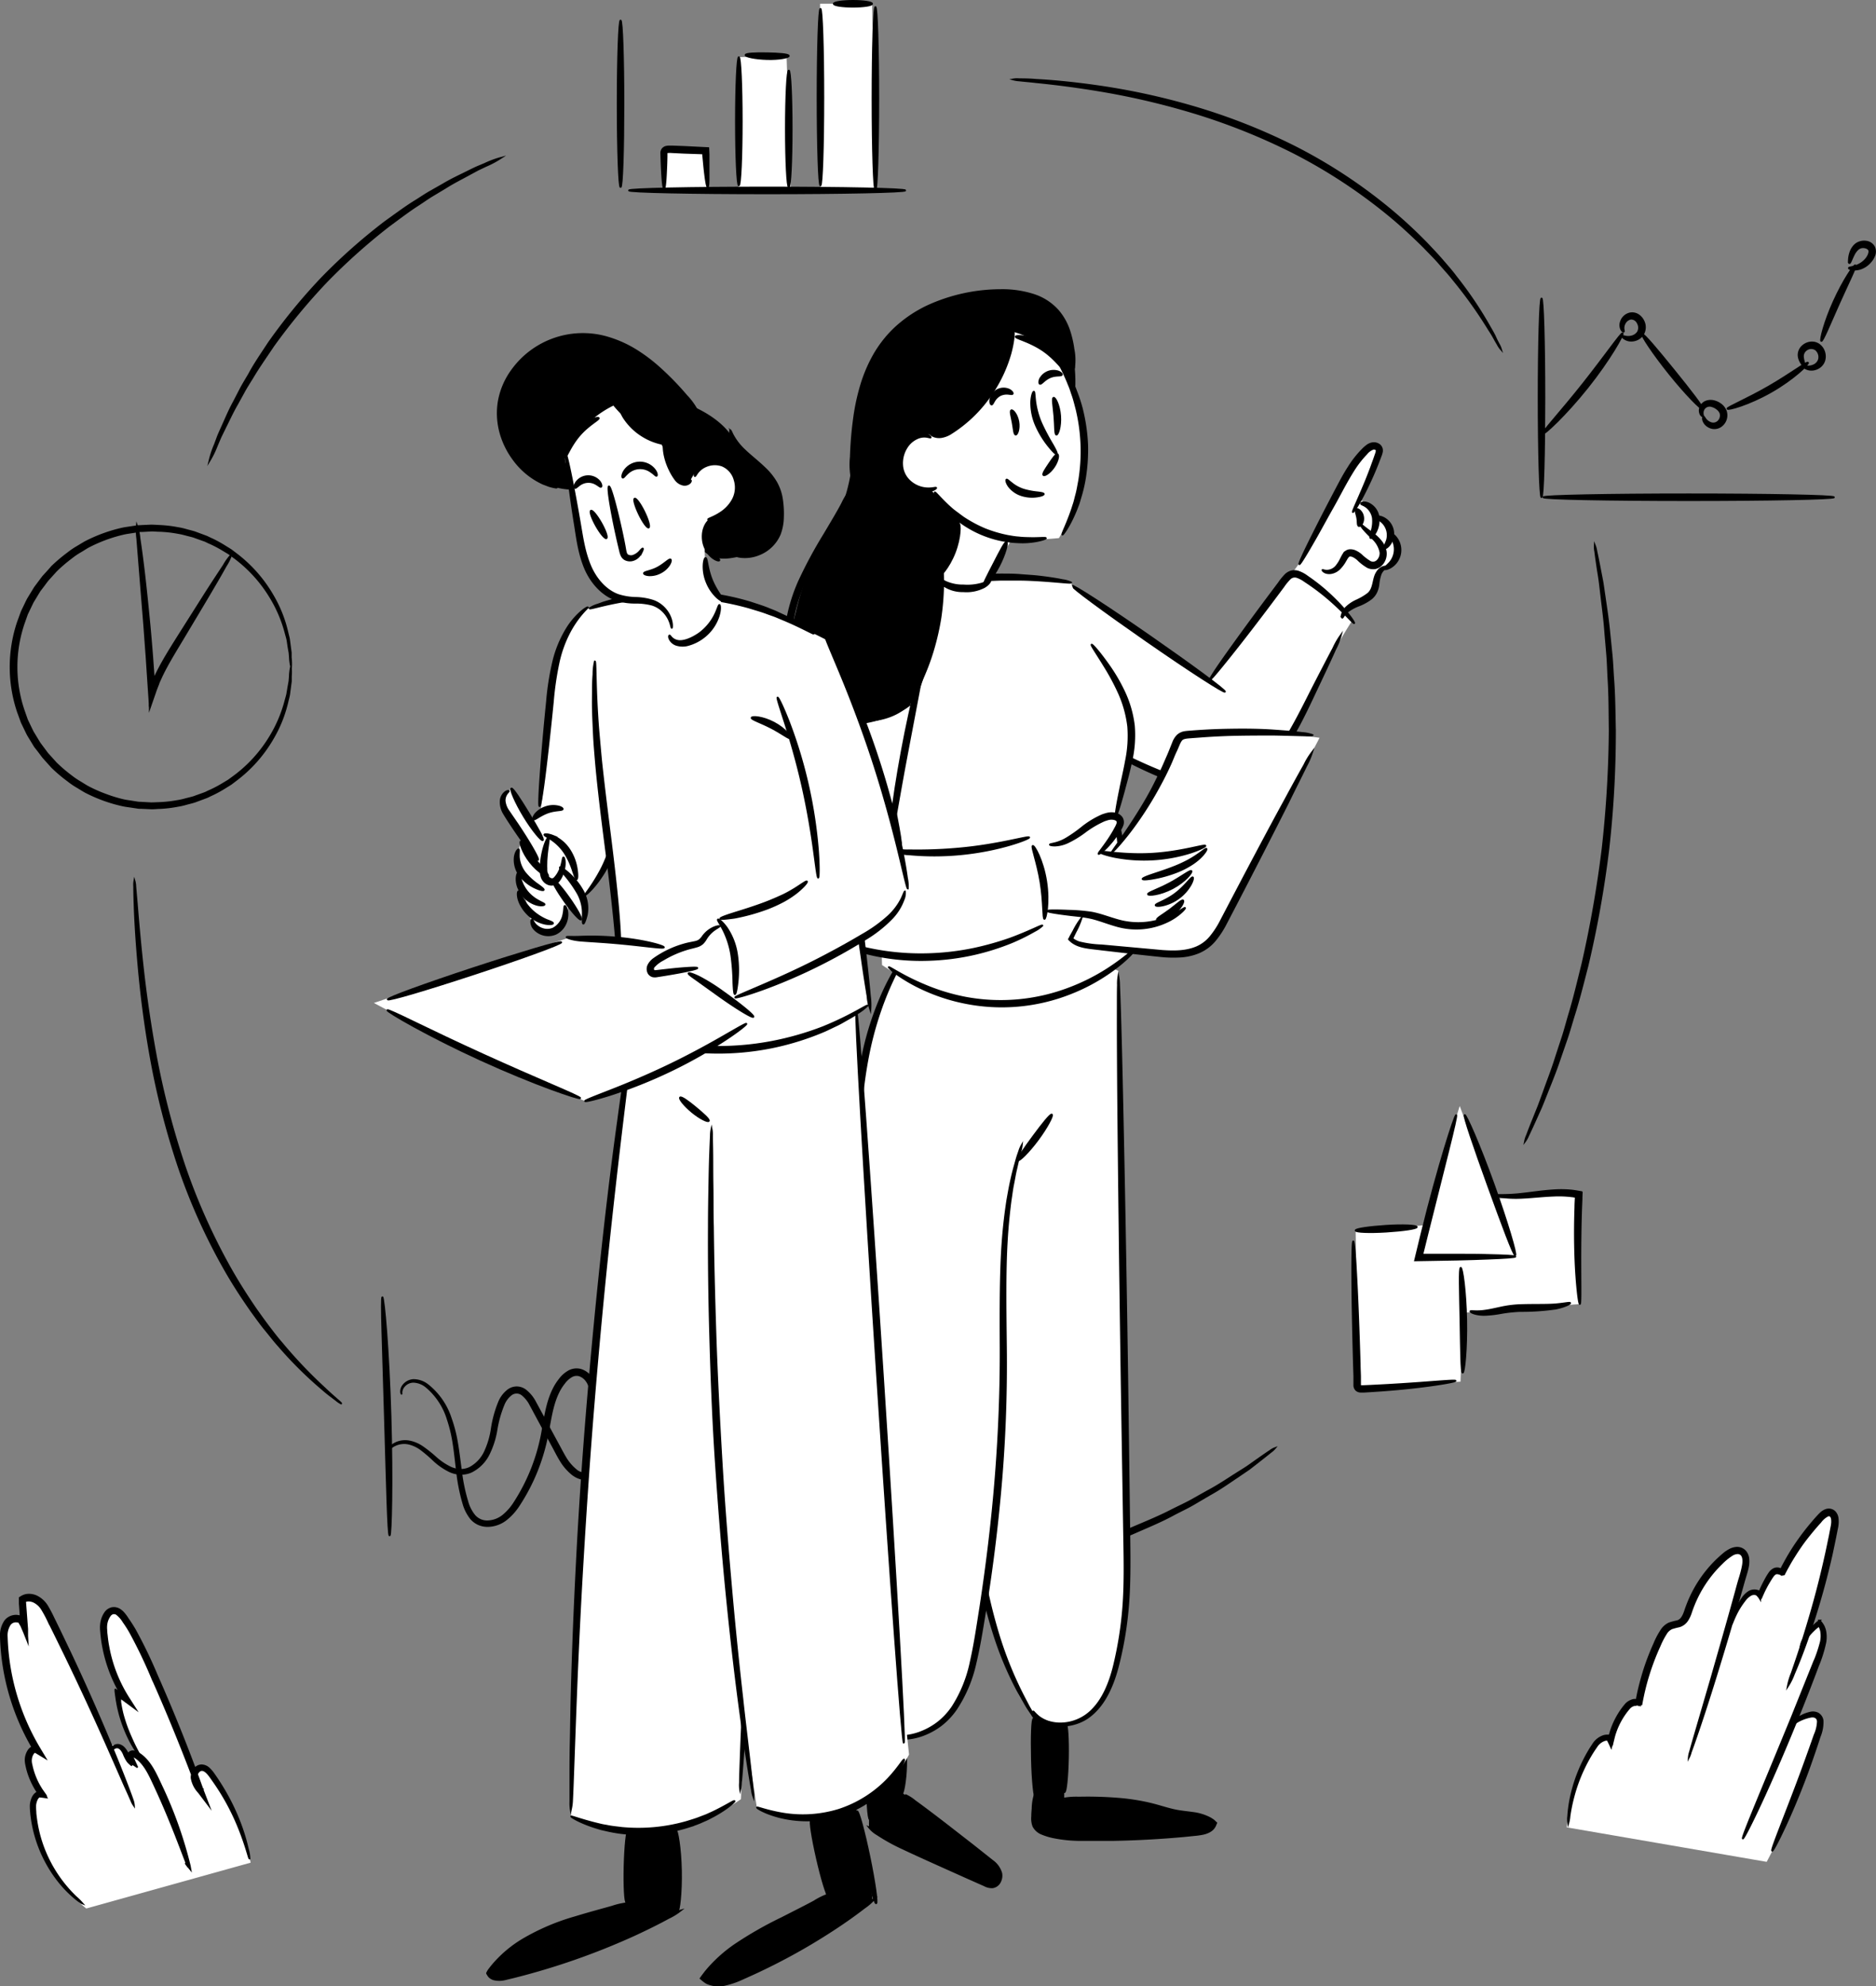 <svg xmlns="http://www.w3.org/2000/svg" viewBox="0 0 530.6 561.48">
  <rect x="0" y="0" width="530.6" height="561.48" fill="#808080" stroke="none"/>
  <title>Group of analyst</title>
  <g id="Layer_Plants">
    <path d="M24.4,539.47a41.82,41.82,0,0,1-11.15-13.68c-1.49-3-2.13-5.29-3.37-9.91a13.17,13.17,0,0,1-.55-6.3,11.45,11.45,0,0,1,1.53-3.86A7.34,7.34,0,0,1,8,498.27a6.64,6.64,0,0,1,2.52-3.55A71.94,71.94,0,0,1,4.7,482.33a64.13,64.13,0,0,1-3.29-14.48c-.86-6-.55-8.28.86-9.35a4.78,4.78,0,0,1,3.85-.5l.14-5.87a6.81,6.81,0,0,1,4.7.51c1.55.87,2.11,2.23,3.32,5,0,0,2.56,5.93,4.51,10.07,1.36,2.9,2.39,4.56,3.41,6.38a134,134,0,0,1,8.61,19.24,5.26,5.26,0,0,1,2.64.23,5.64,5.64,0,0,1,3.15,3.07L38.71,495A28.57,28.57,0,0,1,36,489.57a30.17,30.17,0,0,1-1.86-12.09c-.37-.69-.88-1.67-1.42-2.88a52.48,52.48,0,0,1-3-10.44c-1.18-5.47-1.09-6.81-.27-7.73a3.57,3.57,0,0,1,2.42-1.17,3.91,3.91,0,0,1,2.31.89c1.36,1,1.91,2.15,3.16,4.5,1.78,3.34,1.2,2,2,3.69,2.22,4.57,5.09,11.52,6.23,14.2,4.41,10.36,6.7,12.63,8.68,20.88.33,1.36.55,2.49.69,3.23.26-1.56,1-2.8,2-3s1.85.8,2.9,1.95a14.33,14.33,0,0,1,2.25,3.28c2.84,6.06,3.72,6,5.87,11.63a65,65,0,0,1,2.93,10Z" fill="#fff"/>
    <path d="M443.12,516.53a51.38,51.38,0,0,1,1.23-8,59,59,0,0,1,3.54-10c1.38-3.32,2-4.44,3.21-5.47a10.32,10.32,0,0,1,4.71-2.27,17.22,17.22,0,0,1,3-6.62,17.41,17.41,0,0,1,5-4.51c.3-1.26.76-3.2,1.39-5.56,2.75-10.38,4-11.83,5.22-12.68,1.87-1.34,3-.82,4.84-2.66,1.07-1.06,1.34-1.85,2.73-4.73a59.68,59.68,0,0,1,4-7.57,28.52,28.52,0,0,1,4.5-5.21c2.43-2.32,4.38-4.16,5.75-3.6s1.47,3.35,1.5,4.36c.08,2.47-.72,3.92-1.84,7.24a64.71,64.71,0,0,0-1.75,6.23,8.81,8.81,0,0,1,4.11-4.56,8.52,8.52,0,0,1,4-.92,8.21,8.21,0,0,1,6.31-6.45c1.53-2.48,3.33-5.37,5.39-8.58,3.32-5.21,4.81-7.37,6.63-7.23a3.13,3.13,0,0,1,2.33,1.64c.63,1.21.07,2.44-.58,4.77s.26-.08-1.12,5.34c-.9,3.52-3,11.43-6,21.85l3.27-2.51a10.62,10.62,0,0,1,1.17,4.64,11.6,11.6,0,0,1-1.78,6c-1.62,2.84-3.75,7.65-6.51,16.5a16.29,16.29,0,0,1,3.38-.93c1.76-.29,2.64-.43,3.18,0,1.24.9.36,4.05-.74,7.87-2.15,7.44-3.22,11.16-3.3,11.37a219,219,0,0,1-10.21,22Z" fill="#fff"/>
    <path d="M37.87,510.35a6.09,6.09,0,0,1-.72-1.36c-.41-.93-1-2.29-1.79-4-1.55-3.52-3.77-8.63-6.6-14.95s-6.29-13.83-10.32-22.14l-3.13-6.39c-.54-1.08-1.08-2.18-1.64-3.29a33.11,33.11,0,0,0-1.73-3.24,5.64,5.64,0,0,0-2.43-2.25,3.66,3.66,0,0,0-1.55-.3,2.42,2.42,0,0,0-.7.13s-.18.05-.16.13l.27,3.56.25,3.34.07.89v.22s0,0,0-.06a1.06,1.06,0,0,0,0-.14l0,0s0,.21,0,.31v.31l0,.63,0,.63.09,1.46-1-2.52L6.21,460l-.13-.31,0-.08L6,459.53l-.59-1a.63.63,0,0,0-.36-.16l-.18,0a2.34,2.34,0,0,0-.79,0,2.1,2.1,0,0,0-1.28.79,5.66,5.66,0,0,0-.89,3.54,65.28,65.28,0,0,0,9.3,31.61l1.55,2.58-2.61-1.57c-.17-.1-.24-.11-.35-.08a1.07,1.07,0,0,0-.42.35,3.44,3.44,0,0,0-.6,1.54,4.18,4.18,0,0,0,.13,1.73c.12.63.29,1.24.47,1.85a21.22,21.22,0,0,0,1.41,3.44c.14.26.28.53.44.79l.23.39.33.53.88,1.25.22.31.11.16s0,0,0,.06a.4.4,0,0,0,0,.11l.15.33c-.62-.1-1.37-.21-1.74-.23-.11,0-.22-.06-.34,0l-.09.05a.6.6,0,0,0-.12.11,2,2,0,0,0-.45.62,5,5,0,0,0-.45,1.67,16.44,16.44,0,0,0,.06,1.83c0,.63.11,1.24.18,1.85a37,37,0,0,0,1.52,6.74,37.78,37.78,0,0,0,9.74,15.5,17.23,17.23,0,0,1,1.82,1.8s-.21-.08-.57-.33a18.45,18.45,0,0,1-1.52-1.18,32.47,32.47,0,0,1-5.05-5.32,37.29,37.29,0,0,1-5.44-10.12A36.79,36.79,0,0,1,9,514.16c-.08-.63-.18-1.26-.22-1.91a16.22,16.22,0,0,1-.09-2,6.16,6.16,0,0,1,.55-2.14,3.33,3.33,0,0,1,.71-1c.46-.4.43-.32.58-.37h.17s0,0,0,0l0-.07-.2-.28-.17-.26-.25-.41c-.17-.28-.32-.56-.48-.85A22.1,22.1,0,0,1,8,501.15c-.2-.64-.38-1.3-.52-2a8.84,8.84,0,0,1-.19-1.06,4.65,4.65,0,0,1,0-1.18,5.09,5.09,0,0,1,.86-2.22,2.46,2.46,0,0,1,1.17-.88,1.89,1.89,0,0,1,1.62.26l-1.06,1A65.92,65.92,0,0,1,.25,462.72a7.24,7.24,0,0,1,1.23-4.54,3.81,3.81,0,0,1,2.24-1.38,3.63,3.63,0,0,1,1.89.08c.15,0,.24.4.2.1l0-.66-.14-2-.08-1,0-.52c0-.29,0-.58,0-.85v-.2s0-.08,0-.1l.09-.06.36-.22a4.57,4.57,0,0,1,.77-.37,3.85,3.85,0,0,1,1.21-.23,5.19,5.19,0,0,1,2.23.43,7.27,7.27,0,0,1,3.13,2.86,37.48,37.48,0,0,1,1.79,3.41c.55,1.11,1.09,2.22,1.62,3.31l3.08,6.42c3.95,8.37,7.3,15.95,10,22.33s4.78,11.57,6.15,15.16c.69,1.8,1.2,3.2,1.53,4.15A5.89,5.89,0,0,1,37.87,510.35Z" stroke="#000" stroke-miterlimit="10" stroke-width="0.5"/>
    <path d="M52.57,526.69c0-.06.38.15.93.58l-.4.24c-1.22-2.84-4.28-11.7-8.91-21.75-1.43-3.08-2.69-6.07-4.67-8a7.79,7.79,0,0,0-1.55-1.2,1.21,1.21,0,0,0-.54-.19h-.08l.29.62.59,1.28.3.64.14.32.08.15c0,.06.06.12,0,.09l-.37-.26c-.25-.16-.55-.37-.64-.41l-.37-.23-.23-.12c-.38-.16-.27,0-.2.14a3.92,3.92,0,0,0,.41.48l0,0-.12-.1-.22-.17c-.14-.12-.27-.23-.39-.35a4,4,0,0,1-.66-.75,11.38,11.38,0,0,1-1-2,5,5,0,0,0-.67-1.1,2,2,0,0,0-.8-.61,1.16,1.16,0,0,0-.78,0,1.41,1.41,0,0,0-.89.75c-.09.28,0,.45-.1.47s-.21-.13-.22-.52a1.61,1.61,0,0,1,1-1.29,1.84,1.84,0,0,1,1.25-.13,2.83,2.83,0,0,1,1.24.73,5.47,5.47,0,0,1,.92,1.24c.16.27.25.45.39.66a1.05,1.05,0,0,0,.45.42,1.34,1.34,0,0,1-.21-.8.27.27,0,0,1,.08-.16,1.58,1.58,0,0,1,.27-.18,2.25,2.25,0,0,1,.44-.14,2.38,2.38,0,0,1,1.43.31,9.3,9.3,0,0,1,1.9,1.36c2.37,2.19,3.68,5.35,5.12,8.4a118.5,118.5,0,0,1,7.89,22.29l.18,1-.58-.71C52.72,527.07,52.51,526.75,52.57,526.69Z" stroke="#000" stroke-miterlimit="10" stroke-width="0.5"/>
    <path d="M70.56,525.33c-.2,0-.93-3.73-3.49-9.82a64.66,64.66,0,0,0-5.6-10.43c-.63-.95-1.3-1.91-2-2.88s-1.54-1.9-2.4-1.87-1.56,1.1-1.47,2.13a6.67,6.67,0,0,0,1.72,3.25l-1.23.68c-3.62-9.7-8-20.75-13.17-32.31a136.57,136.57,0,0,0-6.15-12.78c-.57-1-1.17-1.93-1.81-2.83a8.06,8.06,0,0,0-2-2.26,1.5,1.5,0,0,0-1-.17,1.62,1.62,0,0,0-.89.64,5.51,5.51,0,0,0-1,2.62,6.94,6.94,0,0,0,0,1.44c0,.52.06,1,.13,1.54.1,1,.23,2,.42,3a40.6,40.6,0,0,0,5.92,15L38.28,483l-2.6-1.92-1.36-1-.24-.18s-.1-.09-.11-.07V480l.05.57,0,.28a2.94,2.94,0,0,0,0,.37c.07.37.12.73.19,1.09.13.71.28,1.39.44,2.05A42.59,42.59,0,0,0,37,491c1.52,3.54,2.74,5.33,2.61,5.41a5.07,5.07,0,0,1-1-1.24,31.32,31.32,0,0,1-2.24-3.9,39.68,39.68,0,0,1-2.51-6.65c-.17-.67-.35-1.37-.51-2.1-.08-.36-.14-.73-.22-1.11,0-.14-.09-.49-.13-.75l-.12-.85c-.09-.57-.16-1.16-.24-1.77l0-.45c0-.06,0,0,0,0l.09.06.18.13.74.5,2.74,1.92-.84.81a41.54,41.54,0,0,1-4.82-9.64,41.1,41.1,0,0,1-1.54-5.78c-.2-1-.35-2-.47-3.1-.07-.52-.1-1.05-.15-1.59a8.27,8.27,0,0,1,0-1.72,7,7,0,0,1,1.23-3.38,3.25,3.25,0,0,1,1.75-1.21,3.09,3.09,0,0,1,2.16.32,5.32,5.32,0,0,1,1.46,1.3c.39.48.71.93,1,1.4.67.95,1.3,1.93,1.9,2.94a133.31,133.31,0,0,1,6.26,12.93c5.14,11.6,9.51,22.71,13,32.48L59,510.28l-2.8-3.69a7.79,7.79,0,0,1-2-4,3.73,3.73,0,0,1,.65-2.33A2.67,2.67,0,0,1,57,499a3.16,3.16,0,0,1,2.14.92,9.31,9.31,0,0,1,1.29,1.52c.71,1,1.38,2,2,3a61.4,61.4,0,0,1,5.39,10.74,54,54,0,0,1,2.27,7.42A10.94,10.94,0,0,1,70.56,525.33Z" stroke="#000" stroke-miterlimit="10" stroke-width="0.5"/>
    <path d="M477.66,496.78a6.78,6.78,0,0,1,.34-1.61c.28-1,.71-2.55,1.28-4.5l4.83-16.54c2-7,4.41-15.3,6.95-24.57.31-1.16.63-2.34,1-3.52s.7-2.43.9-3.55.18-2.37-.4-3a1.49,1.49,0,0,0-1.14-.46,3.19,3.19,0,0,0-1.48.47,16.22,16.22,0,0,0-2.91,2.35,34,34,0,0,0-7,9.61,36.38,36.38,0,0,0-1.75,4.29,9.24,9.24,0,0,1-1.08,2.31,4.12,4.12,0,0,1-2.26,1.66,18.24,18.24,0,0,0-2.12.56,3.73,3.73,0,0,0-1.43,1.19,23,23,0,0,0-2,3.79,69.32,69.32,0,0,0-3.07,8c-.42,1.33-.79,2.66-1.12,4-.16.66-.32,1.32-.46,2l-.21,1c-.1.51-.19,1-.29,1.53l-.62.21c-.16.07-.07,0-.09,0s-.05-.07-.14-.1a1.22,1.22,0,0,0-.62,0l-.19.06h-.22a2.35,2.35,0,0,0-.72.24,2.63,2.63,0,0,0-.63.44c-.16.15-.4.45-.59.67a20.76,20.76,0,0,0-2.06,3.06,20.33,20.33,0,0,0-1.45,3.25c-.09.28-.19.55-.27.82l-.15.56-.17.7L456,493s0,.14,0,.13l0,0s0,0,0,0a2.45,2.45,0,0,0-.31.73l-.29-.64-.12-.27-.1-.2-.39-.79c-.15-.25-.14-.15-.19-.18s-.08,0-.12,0a1.87,1.87,0,0,0-.6.08,4.43,4.43,0,0,0-1.22.63,4.5,4.5,0,0,0-.95.95l-.84,1.23a42.46,42.46,0,0,0-2.72,4.8,45.08,45.08,0,0,0-3.11,8.36,47.06,47.06,0,0,0-1.14,5.58,9.24,9.24,0,0,1-.36,2,7.42,7.42,0,0,1,0-2,36.8,36.8,0,0,1,.82-5.71,43.1,43.1,0,0,1,2.88-8.61,44.69,44.69,0,0,1,2.68-5l.84-1.28a5.58,5.58,0,0,1,2.76-2.08,3.11,3.11,0,0,1,1-.16,1.37,1.37,0,0,1,.28,0l.19,0a.5.5,0,0,1,.14.08.68.68,0,0,1,.12.12l0,.08s0,.06,0,0l.07-.35,0-.18.09-.3c.07-.29.17-.58.26-.88a21.91,21.91,0,0,1,1.5-3.47,21.49,21.49,0,0,1,2.16-3.3c.23-.27.39-.49.69-.8a3.86,3.86,0,0,1,1-.7,3.59,3.59,0,0,1,1.17-.39,1.79,1.79,0,0,1,.34,0h.23a.25.25,0,0,1,.15.06.15.15,0,0,1,.06.09s0,.11,0,0l0-.22L463,480l.2-1c.13-.67.29-1.34.45-2,.33-1.35.7-2.71,1.11-4.07a68.16,68.16,0,0,1,3.1-8.22,22.91,22.91,0,0,1,2.19-4.12,5.41,5.41,0,0,1,2-1.69,18,18,0,0,1,2.31-.63c1.17-.29,1.79-1.51,2.28-3a38.24,38.24,0,0,1,1.81-4.46,35.11,35.11,0,0,1,7.36-10.07c.49-.46,1-.92,1.51-1.35a9.54,9.54,0,0,1,1.74-1.23,4.82,4.82,0,0,1,2.22-.66,3.1,3.1,0,0,1,2.33,1,3.75,3.75,0,0,1,.89,2.21,8.07,8.07,0,0,1-.11,2.1c-.26,1.35-.65,2.48-1,3.68s-.66,2.36-1,3.52c-2.62,9.26-5.12,17.56-7.28,24.51s-4,12.54-5.34,16.39c-.66,1.92-1.19,3.41-1.57,4.41A6.08,6.08,0,0,1,477.66,496.78Z" stroke="#000" stroke-miterlimit="10" stroke-width="0.5"/>
    <path d="M505.66,476.65a18.43,18.43,0,0,1,1.11-3.71c.81-2.35,2-5.75,3.32-10s2.84-9.29,4.29-15c.73-2.84,1.43-5.84,2.12-8.95.34-1.56.66-3.15,1-4.76.16-.81.31-1.63.47-2.45a11.16,11.16,0,0,0,.19-1.16,5.65,5.65,0,0,0,0-1.09c-.13-1-.56-1.31-1.16-1.14a6.09,6.09,0,0,0-2.11,1.81c-1.43,1.56-2.75,3.16-4,4.76s-2.34,3.24-3.36,4.86c-.51.81-1,1.61-1.45,2.41-.22.41-.44.81-.67,1.2l-.33.62-.52,1-.54.09c-.26.07-.14-.05-.28-.11a3.13,3.13,0,0,0-.85-.27,1.08,1.08,0,0,0-.71.06,2.16,2.16,0,0,0-.72.65c-.44.6-.88,1.35-1.27,2s-.75,1.36-1.08,2l-.25.52-.35.78c-.24.48-.42,1.18-.68,1.2a4.69,4.69,0,0,0-1-1.23,1.71,1.71,0,0,0-.55-.14,2,2,0,0,0-1.11.23,5.52,5.52,0,0,0-1.75,1.62,22.53,22.53,0,0,0-2.21,3.45c-1,2-1.37,3.24-1.49,3.21a8.81,8.81,0,0,1,.94-3.46,19.32,19.32,0,0,1,2.06-3.72,6.24,6.24,0,0,1,2-2,3,3,0,0,1,1.64-.39,2.88,2.88,0,0,1,.9.18,1,1,0,0,1,.3.19l.07.09c0,.07,0-.05.05-.07l.1-.24.09-.24.23-.5c.32-.7.67-1.41,1.06-2.13a21.62,21.62,0,0,1,1.3-2.19,3.53,3.53,0,0,1,1.16-1.06,2.17,2.17,0,0,1,1.83-.1.43.43,0,0,1,.2.15c0,.21.09,0,.15-.12l.1-.2.3-.6.67-1.23c.45-.83.93-1.66,1.44-2.5,1-1.66,2.15-3.34,3.38-5s2.59-3.31,4-4.91c.38-.4.71-.8,1.16-1.22a4.26,4.26,0,0,1,1.68-1.06,2.43,2.43,0,0,1,2.33.51,3.19,3.19,0,0,1,.9,2,8.31,8.31,0,0,1-.19,2.77l-.48,2.45c-.33,1.63-.67,3.23-1,4.79-.71,3.13-1.45,6.14-2.23,9-1.54,5.69-3.16,10.76-4.64,15s-2.83,7.55-3.82,9.84A17.58,17.58,0,0,1,505.66,476.65Z" stroke="#000" stroke-miterlimit="10" stroke-width="0.5"/>
    <path d="M492.94,519.68c-.21-.09,1.33-3.95,3.88-10.15s6.12-14.74,10-24.21l6-14.93a38.46,38.46,0,0,0,2.19-6.31,8,8,0,0,0,.1-2.78,4.17,4.17,0,0,0-.33-1.16,1.75,1.75,0,0,0-.34-.56c-.13.09-.26.18-.39.29l-.27.22-.33.28c-.42.39-.81.77-1.16,1.14a22.87,22.87,0,0,0-1.66,2,13.09,13.09,0,0,1-1.32,1.8,5,5,0,0,1,.85-2.1,16.47,16.47,0,0,1,1.52-2.23,15.9,15.9,0,0,1,1.13-1.27l.33-.33.17-.16.25-.23c.34-.3.71-.6,1.09-.92a8.7,8.7,0,0,1,1.1,1.53,6,6,0,0,1,.51,1.49,8.87,8.87,0,0,1,0,3.21,37,37,0,0,1-2.08,6.62c-1.7,4.56-3.68,9.66-5.85,15-3.85,9.49-7.58,18-10.41,24.07S493.14,519.77,492.94,519.68Z" stroke="#000" stroke-miterlimit="10" stroke-width="0.5"/>
    <path d="M501.24,523.12c-.21-.1.79-2.73,2.43-7s3.93-10.06,6.3-16.55c1.19-3.24,2.29-6.34,3.28-9.17a10.15,10.15,0,0,0,.91-3.82c-.07-1.08-.9-1.49-1.93-1.34a12.08,12.08,0,0,0-4.7,1.95c-1,.7-1.54,1.19-1.63,1.11s.28-.71,1.23-1.6a10.78,10.78,0,0,1,4.93-2.6,3.15,3.15,0,0,1,2.13.26,2.69,2.69,0,0,1,1.31,2.06,10.66,10.66,0,0,1-.83,4.45c-.91,2.87-2,6-3.16,9.26-2.39,6.53-4.85,12.32-6.78,16.44S501.44,523.21,501.24,523.12Z" stroke="#000" stroke-miterlimit="10" stroke-width="0.5"/>
  </g>
  <g id="Layer_Circle">
    <path d="M141.66,44.64a27.19,27.19,0,0,1-4.24,2.26L135.11,48l-2.68,1.45c-1.92,1.05-4.15,2.16-6.48,3.63l-3.7,2.22c-1.28.78-2.56,1.69-3.91,2.57-2.73,1.74-5.47,3.85-8.4,6A171.49,171.49,0,0,0,92.33,79.61a172.53,172.53,0,0,0-15.06,18.2c-2,3-4,5.82-5.67,8.61-.84,1.39-1.7,2.69-2.43,4l-2.08,3.78c-1.38,2.39-2.4,4.66-3.39,6.61l-1.34,2.74-1,2.35a27,27,0,0,1-2.1,4.32,27.81,27.81,0,0,1,1.52-4.57l.9-2.41c.36-.87.79-1.8,1.24-2.81.91-2,1.86-4.33,3.19-6.76l2-3.86c.71-1.34,1.55-2.68,2.37-4.09C72,102.87,74,100,76,96.94A161.78,161.78,0,0,1,91.15,78.48,162.29,162.29,0,0,1,109,62.69c3-2.14,5.78-4.23,8.57-5.93,1.38-.86,2.68-1.75,4-2.51l3.79-2.15c2.38-1.42,4.67-2.46,6.63-3.44,1-.49,1.91-.95,2.76-1.34l2.38-1A27.64,27.64,0,0,1,141.66,44.64Z" stroke="#000" stroke-miterlimit="10" stroke-width="0.5"/>
    <path d="M96.49,396.71a6.51,6.51,0,0,1-1.39-.93l-1.61-1.22c-.64-.48-1.37-1.06-2.15-1.75a110.36,110.36,0,0,1-12.52-12.4c-1.26-1.38-2.43-2.94-3.73-4.51s-2.52-3.3-3.82-5.07c-2.52-3.58-5.11-7.49-7.56-11.78a168,168,0,0,1-13.16-29.2,218.78,218.78,0,0,1-7.93-31c-1.75-9.69-2.79-18.49-3.45-25.89s-1-13.41-1.12-17.57c-.08-2.07-.1-3.69-.1-4.78a6.76,6.76,0,0,1,.07-1.67,6.37,6.37,0,0,1,.25,1.65l.42,4.77c.33,4.13.83,10.11,1.63,17.48s2,16.12,3.78,25.73a230.16,230.16,0,0,0,8,30.77,174,174,0,0,0,12.93,29c2.39,4.26,4.91,8.16,7.36,11.74,1.26,1.77,2.48,3.48,3.7,5.08s2.4,3.14,3.62,4.53a130.58,130.58,0,0,0,12.06,12.68c.75.72,1.43,1.33,2,1.85l1.51,1.34C96.12,396.26,96.53,396.67,96.49,396.71Z" stroke="#000" stroke-miterlimit="10" stroke-width="0.5"/>
    <path d="M424.53,98.73a7.05,7.05,0,0,1-.94-1.4c-.28-.48-.63-1.06-1-1.75s-.87-1.5-1.44-2.37a126,126,0,0,0-10.23-14.33c-1.14-1.46-2.48-2.88-3.8-4.42s-2.83-3-4.34-4.59c-3.11-3.07-6.51-6.27-10.32-9.37a150.57,150.57,0,0,0-26.7-17.43A176.57,176.57,0,0,0,336,31.34a212.2,212.2,0,0,0-25.47-5.81c-7.35-1.21-13.35-1.9-17.5-2.31-2.07-.24-3.68-.36-4.78-.49a7.53,7.53,0,0,1-1.66-.27,6,6,0,0,1,1.68-.06c1.1,0,2.73,0,4.82.18,4.17.22,10.21.74,17.62,1.81a194.78,194.78,0,0,1,25.71,5.51,170.59,170.59,0,0,1,30,11.72,145.73,145.73,0,0,1,26.91,17.73,133.41,133.41,0,0,1,10.33,9.58c1.51,1.6,3,3.16,4.32,4.7s2.64,3,3.76,4.53a108.69,108.69,0,0,1,9.88,14.73c.53.9,1,1.73,1.31,2.45s.66,1.34.9,1.83A6.83,6.83,0,0,1,424.53,98.73Z" stroke="#000" stroke-miterlimit="10" stroke-width="0.5"/>
    <path d="M431.34,322.6a7.46,7.46,0,0,1,.54-1.68c.4-1.07,1-2.65,1.83-4.67.4-1,.86-2.13,1.35-3.36s.95-2.59,1.49-4c1-2.91,2.34-6.19,3.49-9.9.6-1.85,1.24-3.79,1.9-5.8s1.21-4.16,1.86-6.35c1.34-4.37,2.45-9.13,3.7-14.11a320.75,320.75,0,0,0,5.78-32.91,320.91,320.91,0,0,0,2-33.36c-.07-5.13-.05-10-.35-14.58-.13-2.28-.18-4.49-.35-6.61s-.35-4.14-.52-6.08c-.26-3.88-.76-7.37-1.11-10.44-.18-1.53-.35-3-.51-4.27s-.38-2.51-.55-3.59c-.32-2.15-.56-3.82-.7-5a6.87,6.87,0,0,1-.13-1.76,7.49,7.49,0,0,1,.45,1.7c.25,1.12.59,2.78,1,4.92l.69,3.57c.22,1.31.41,2.74.64,4.27.44,3.07,1,6.56,1.36,10.45q.3,2.91.62,6.09c.21,2.13.29,4.34.45,6.63.36,4.59.39,9.5.5,14.66A297.54,297.54,0,0,1,454.9,240,300.62,300.62,0,0,1,449,273c-1.3,5-2.47,9.77-3.88,14.14-.67,2.2-1.27,4.33-1.95,6.35l-2,5.79c-1.23,3.71-2.61,7-3.73,9.85-.58,1.44-1.1,2.79-1.62,4l-1.49,3.32c-.9,2-1.61,3.52-2.11,4.55A7.25,7.25,0,0,1,431.34,322.6Z" stroke="#000" stroke-miterlimit="10" stroke-width="0.5"/>
    <path d="M360.57,409.36a6.15,6.15,0,0,1-1.16,1.06c-.8.65-2,1.6-3.54,2.8l-2.57,2c-1,.69-2.06,1.4-3.21,2.19-2.32,1.53-4.89,3.4-8,5.1l-4.75,2.79c-1.66.95-3.46,1.79-5.29,2.75-3.63,2-7.71,3.65-11.95,5.52a187,187,0,0,1-28.78,9,187.21,187.21,0,0,1-29.92,3.85c-4.64.08-9,.25-13.16,0-2.06-.1-4.06-.11-6-.28l-5.48-.54c-3.5-.27-6.62-.88-9.37-1.31-1.37-.23-2.65-.42-3.82-.65l-3.18-.73c-1.91-.45-3.38-.81-4.38-1.07a5.58,5.58,0,0,1-1.5-.48,5.93,5.93,0,0,1,1.57.16c1,.16,2.52.42,4.44.77l3.19.59c1.17.18,2.45.32,3.82.51,2.75.34,5.86.87,9.34,1.06l5.45.43c1.89.14,3.87.12,5.92.19,4.09.21,8.46,0,13.06-.13A196.52,196.52,0,0,0,291,441a196.58,196.58,0,0,0,28.56-8.82c4.23-1.82,8.29-3.44,11.92-5.34,1.83-.92,3.63-1.74,5.3-2.65l4.76-2.67c3.09-1.63,5.69-3.42,8-4.87,1.17-.75,2.27-1.41,3.26-2.07l2.65-1.87c1.6-1.12,2.85-2,3.71-2.55A5.19,5.19,0,0,1,360.57,409.36Z" stroke="#000" stroke-miterlimit="10" stroke-width="0.5"/>
  </g>
  <g id="Layer_icons">
    <path d="M187.78,53.36q.28-5.52.56-11l11.24,1,.48,10.49Z" fill="#fff"/>
    <path d="M209,16.14q-.09,18.84-.17,37.69h14.87l-1.23-38Z" fill="#fff"/>
    <path d="M231.94,1.05l.16,52.78,15.5-.67q-.48-26-.94-52.09Z" fill="#fff"/>
    <path d="M412.86,312.63l-10.44,33.74-19,1.44q.36,22.26.73,44.52l28.93-1.78q.38-9.74.76-19.47l33-2.47L446,336.73l-23.29,2.21Q417.79,325.79,412.86,312.63Z" fill="#fff"/>
    <path d="M82.33,188.39A13.46,13.46,0,0,1,82,185.9l-.11-1.36-.29-1.63L81.32,181c-.12-.68-.36-1.37-.55-2.12a37.67,37.67,0,0,0-4.43-10.28,39,39,0,0,0-9.93-10.9l-1.68-1.24-1.83-1.1a31.7,31.7,0,0,0-3.89-2c-.34-.16-.68-.34-1-.48l-1.07-.38-2.17-.78c-.75-.23-1.51-.39-2.28-.6a19.84,19.84,0,0,0-2.34-.51,33.75,33.75,0,0,0-4.87-.54c-.83,0-1.67-.11-2.51-.09l-2.55.14c-.43,0-.86,0-1.29.1l-1.28.2c-.85.14-1.73.24-2.59.43a42.12,42.12,0,0,0-10.13,3.74c-.81.45-1.59,1-2.39,1.44a20,20,0,0,0-2.32,1.6,43.43,43.43,0,0,0-4.35,3.72l-1.95,2.15-.49.55-.44.58-.88,1.18L11.2,167l-.77,1.27-.77,1.27-.39.64-.33.68-1.3,2.71-1,2.84a38.27,38.27,0,0,0,0,24.24l1,2.85,1.3,2.71.33.67.39.64.77,1.27.77,1.27.88,1.18.88,1.18.44.59.49.54,1.95,2.16a43.33,43.33,0,0,0,4.35,3.71A21.36,21.36,0,0,0,22.51,221c.8.48,1.58,1,2.39,1.44a41,41,0,0,0,5,2.21A40,40,0,0,0,35,226.2c.86.19,1.74.28,2.59.43l1.28.2c.43.07.86.06,1.29.09l2.55.14c.84,0,1.68-.06,2.51-.08a35.22,35.22,0,0,0,4.87-.55,18,18,0,0,0,2.34-.51c.77-.2,1.53-.37,2.28-.59l2.17-.78,1.07-.39c.35-.14.69-.32,1-.47a31.75,31.75,0,0,0,3.89-2l1.83-1.1,1.68-1.23a39.1,39.1,0,0,0,9.93-10.9,37.93,37.93,0,0,0,4.43-10.28c.19-.75.43-1.45.55-2.12l.32-1.9.29-1.62.11-1.37a13.46,13.46,0,0,1,.29-2.49,15,15,0,0,1,0,2.51l0,1.39-.22,1.65-.25,1.93c-.09.7-.32,1.41-.49,2.17a36.9,36.9,0,0,1-4.26,10.6,39.25,39.25,0,0,1-10,11.34l-1.71,1.3-1.86,1.16a33.77,33.77,0,0,1-4,2.13c-.35.17-.7.36-1.06.5l-1.1.41-2.24.83c-.76.25-1.56.42-2.35.64a19.16,19.16,0,0,1-2.41.55,36.15,36.15,0,0,1-5,.61c-.86,0-1.73.13-2.6.1l-2.65-.12c-.44,0-.89,0-1.33-.09l-1.33-.2c-.89-.14-1.8-.23-2.69-.43a41.94,41.94,0,0,1-5.34-1.54,43.46,43.46,0,0,1-5.22-2.28c-.84-.47-1.65-1-2.49-1.49a20.63,20.63,0,0,1-2.41-1.66,43.32,43.32,0,0,1-4.55-3.85l-2-2.23-.51-.57-.46-.61-.92-1.22L9.87,211l-.8-1.32-.81-1.32-.4-.67-.35-.7-1.36-2.82-1.09-3a39.75,39.75,0,0,1,0-25.26l1.09-3,1.36-2.83.35-.7.4-.66.81-1.33.8-1.31.92-1.23.92-1.23.46-.61.51-.56c.69-.75,1.37-1.49,2-2.24a45.88,45.88,0,0,1,4.55-3.85,21.93,21.93,0,0,1,2.41-1.66c.84-.49,1.65-1,2.49-1.48a43.56,43.56,0,0,1,10.56-3.83c.89-.19,1.8-.28,2.69-.43l1.33-.2c.44-.07.89-.05,1.33-.09l2.65-.12c.87,0,1.74.08,2.6.11a36.15,36.15,0,0,1,5,.6,19.16,19.16,0,0,1,2.41.55c.79.22,1.59.4,2.35.64l2.24.83,1.1.41c.36.15.71.34,1.06.5a33.82,33.82,0,0,1,4,2.14l1.86,1.15,1.71,1.3a39.41,39.41,0,0,1,10,11.35,36.85,36.85,0,0,1,4.26,10.59c.17.77.4,1.48.49,2.17l.25,1.93.22,1.66,0,1.38A15,15,0,0,1,82.33,188.39Z" stroke="#000" stroke-miterlimit="10" stroke-width="0.5"/>
    <path d="M65.4,156.86A15.13,15.13,0,0,1,63.83,160c-1.1,2-2.73,4.81-4.79,8.29s-4.55,7.62-7.3,12.22c-1.38,2.3-2.86,4.7-4.27,7.23-.7,1.27-1.38,2.57-2,3.92l-.33.73c-.14.31-.28.61-.4,1-.26.69-.52,1.26-.79,2.08L42.38,200c0-.16-.05-.27-.06-.46l0-.68-.08-1.37c-.28-4.12-.55-8.15-.8-12-.23-3-.44-5.9-.64-8.67-.45-5.52-.85-10.49-1.19-14.67l-.79-9.9a16.66,16.66,0,0,1-.1-3.65,15.61,15.61,0,0,1,.73,3.58c.36,2.32.82,5.69,1.31,9.86s1,9.13,1.53,14.66c.26,2.76.5,5.66.74,8.67l.48,6.61v.27s0-.05,0-.07c.06-.17.12-.34.19-.5l.11-.25L44,191c.66-1.39,1.37-2.72,2.09-4,1.46-2.57,3-5,4.4-7.23l7.6-12c2.18-3.41,4-6.15,5.22-8A14.87,14.87,0,0,1,65.4,156.86Z" stroke="#000" stroke-miterlimit="10" stroke-width="0.5"/>
    <path d="M175.52,52.86c-.45,0-.82-10.53-.82-23.53s.37-23.53.82-23.53.81,10.54.81,23.53S176,52.86,175.52,52.86Z" stroke="#000" stroke-miterlimit="10" stroke-width="0.5"/>
    <ellipse cx="216.97" cy="53.83" rx="39.06" ry="0.82" stroke="#000" stroke-miterlimit="10" stroke-width="0.5"/>
    <path d="M200.16,52.86c-.17,0-.39-1-.63-2.83-.12-.9-.25-2-.37-3.22l-.19-2-.1-1.06v-.26l0-.16a5,5,0,0,1-.76,0l-1.51-.05-3.16-.11-3.29-.16a8,8,0,0,0-1.36,0c-.15,0-.26.1-.26.34,0,1.9-.08,3.7-.15,5.17-.13,3-.32,4.79-.55,4.79s-.44-1.83-.6-4.79c-.08-1.49-.15-3.21-.2-5.22a1.87,1.87,0,0,1,.34-1.14,1.81,1.81,0,0,1,1.08-.67,4.27,4.27,0,0,1,1-.08l.79,0,3.29.12,6.8.34.08,1.78,0,1.06,0,2c0,1.24,0,2.33,0,3.24C200.43,51.79,200.33,52.85,200.16,52.86Z" stroke="#000" stroke-miterlimit="10" stroke-width="0.5"/>
    <ellipse cx="208.97" cy="34.28" rx="0.82" ry="18.12" stroke="#000" stroke-miterlimit="10" stroke-width="0.5"/>
    <path d="M223.1,15.79c0,.44-2.72,1-6.14.9s-6.14-.7-6.09-1.14,2.78-.55,6.12-.49S223.07,15.33,223.1,15.79Z" stroke="#000" stroke-miterlimit="10" stroke-width="0.5"/>
    <path d="M223.1,52.87c-.45,0-.82-7.37-.82-16.47s.37-16.47.82-16.47.81,7.37.81,16.47S223.55,52.87,223.1,52.87Z" stroke="#000" stroke-miterlimit="10" stroke-width="0.5"/>
    <path d="M232.05,52.39c-.45,0-.81-11.17-.81-24.94s.36-24.95.81-24.95.82,11.17.82,25S232.5,52.39,232.05,52.39Z" stroke="#000" stroke-miterlimit="10" stroke-width="0.5"/>
    <ellipse cx="241.24" cy="1.07" rx="5.41" ry="0.82" stroke="#000" stroke-miterlimit="10" stroke-width="0.5"/>
    <path d="M247.6,53.8c-.45,0-.82-11.59-.82-25.88S247.15,2,247.6,2s.81,11.59.81,25.89S248.05,53.8,247.6,53.8Z" stroke="#000" stroke-miterlimit="10" stroke-width="0.5"/>
    <path d="M436,140.53c-.45,0-.82-12.57-.82-28.08s.37-28.08.82-28.08.81,12.57.81,28.08S436.49,140.53,436,140.53Z" stroke="#000" stroke-miterlimit="10" stroke-width="0.5"/>
    <path d="M518.7,140.56c0,.45-18.39.81-41.08.81s-41.07-.36-41.07-.81,18.39-.82,41.07-.82S518.7,140.11,518.7,140.56Z" stroke="#000" stroke-miterlimit="10" stroke-width="0.5"/>
    <path d="M458.94,94.2c.37.22-3.62,7.42-9.94,15.33S436.58,123,436.28,122.66s5.22-6.3,11.44-14.14S458.54,94,458.94,94.2Z" stroke="#000" stroke-miterlimit="10" stroke-width="0.5"/>
    <path d="M458.84,95c.14-.2,1,.44,2.46.14a3,3,0,0,0,1.94-1.22,2.58,2.58,0,0,0,0-2.57,2.06,2.06,0,0,0-2-1.27,2.46,2.46,0,0,0-1.72,1.31,2.77,2.77,0,0,0-.33,1.59c.05.4.17.65.07.73s-.37,0-.66-.51a2.76,2.76,0,0,1-.14-2.25A3.49,3.49,0,0,1,461,88.6a3.14,3.14,0,0,1,2.19.35,4,4,0,0,1,1.56,1.66,3.92,3.92,0,0,1-.26,4.2,4,4,0,0,1-3,1.48,3.44,3.44,0,0,1-2.11-.61C458.89,95.35,458.77,95.08,458.84,95Z" stroke="#000" stroke-miterlimit="10" stroke-width="0.5"/>
    <path d="M481.5,115.52c-.34.29-4.63-4-9.33-9.85s-8-10.91-7.67-11.18,4.25,4.37,8.94,10.16S481.84,115.22,481.5,115.52Z" stroke="#000" stroke-miterlimit="10" stroke-width="0.5"/>
    <path d="M481.82,117.77c.12,0,.23.26.49.62a3.1,3.1,0,0,0,1.38,1.11,2.05,2.05,0,0,0,2.2-.28,2.34,2.34,0,0,0,.7-2.52,3,3,0,0,0-1-1.19,3.82,3.82,0,0,0-1.33-.68,2,2,0,0,0-2.15.48,2.1,2.1,0,0,0-.53,1.56c0,.41.19.66.1.75s-.41,0-.71-.55a2.47,2.47,0,0,1,.2-2.42,2.65,2.65,0,0,1,1.41-1.15,3.69,3.69,0,0,1,2-.14,5.12,5.12,0,0,1,2,.88,4.34,4.34,0,0,1,1.5,1.84,3.76,3.76,0,0,1-1.29,4.33,3.18,3.18,0,0,1-2,.63,3.36,3.36,0,0,1-1.66-.52,3.12,3.12,0,0,1-1.44-1.88C481.6,118.08,481.72,117.78,481.82,117.77Z" stroke="#000" stroke-miterlimit="10" stroke-width="0.5"/>
    <path d="M511.36,102.53c.28.31-4,4.57-10.41,8.22s-12.25,5.19-12.37,4.79,5.32-2.61,11.56-6.2S511.05,102.17,511.36,102.53Z" stroke="#000" stroke-miterlimit="10" stroke-width="0.5"/>
    <path d="M510.2,103.61c.1-.23,1.19.31,2.67-.3a2.67,2.67,0,0,0,1.63-1.79,2.79,2.79,0,0,0-.89-2.68,2.27,2.27,0,0,0-2.67,0,2.24,2.24,0,0,0-1,2.09,7.89,7.89,0,0,0,.47,1.93c.15.48.21.77.11.83s-.33-.12-.67-.53a5.1,5.1,0,0,1-1.05-2.06,3.22,3.22,0,0,1,.07-1.78,3.48,3.48,0,0,1,1.22-1.69,3.94,3.94,0,0,1,2.13-.82,3.45,3.45,0,0,1,2.44.75,4.17,4.17,0,0,1,1.32,4.36,3.66,3.66,0,0,1-1.18,1.72,4,4,0,0,1-1.55.76,3.53,3.53,0,0,1-2.38-.2C510.33,104,510.15,103.69,510.2,103.61Z" stroke="#000" stroke-miterlimit="10" stroke-width="0.5"/>
    <path d="M524.75,75c.4.24-2,4.91-4.62,10.79s-4.61,10.74-5,10.59.85-5.3,3.56-11.26S524.38,74.81,524.75,75Z" stroke="#000" stroke-miterlimit="10" stroke-width="0.5"/>
    <path d="M522.94,75.78c0-.26,1.15-.18,2.64-.88a6.33,6.33,0,0,0,2.21-1.7c.65-.77,1.2-2,.81-2.62S527,69.7,526.2,70a2.12,2.12,0,0,0-.56.29,3.64,3.64,0,0,0-.5.46,5.33,5.33,0,0,0-.74,1.06c-.75,1.48-1.07,2.61-1.32,2.54s-.16-.31-.15-.83a8,8,0,0,1,.41-2.17,5.44,5.44,0,0,1,.75-1.45,4.59,4.59,0,0,1,.63-.71,3.44,3.44,0,0,1,.91-.58,4,4,0,0,1,2.25-.29,2.94,2.94,0,0,1,2.17,1.49,3.1,3.1,0,0,1,0,2.58,6,6,0,0,1-1.17,1.78A6.38,6.38,0,0,1,526,76C524.06,76.5,522.88,76,522.94,75.78Z" stroke="#000" stroke-miterlimit="10" stroke-width="0.5"/>
    <path d="M428.6,355.19c0,.2-2.93.41-7.81.59-2.44.1-5.37.19-8.66.27l-11.89.21,1.92-7.94c2.29-9.25,4.6-17.56,6.41-23.54s3.08-9.63,3.29-9.56-.67,3.82-2.18,9.87l-5.94,23.63q-.75,3-1.47,5.93h9.84c3.3,0,6.23,0,8.67.09C425.66,354.84,428.6,355,428.6,355.19Z" stroke="#000" stroke-miterlimit="10" stroke-width="0.5"/>
    <path d="M428.56,354.8c-.44.15-3.73-8.68-7.68-19.61s-7-19.82-6.62-20,4.21,8.49,8.16,19.44S429,354.66,428.56,354.8Z" stroke="#000" stroke-miterlimit="10" stroke-width="0.5"/>
    <path d="M400.72,346.83c0,.45-3.81,1-8.6,1.3s-8.69.13-8.7-.32,3.84-1,8.61-1.31S400.68,346.38,400.72,346.83Z" stroke="#000" stroke-miterlimit="10" stroke-width="0.5"/>
    <path d="M411.66,390.32c0,.21-3.79.95-10,1.7-3.12.38-6.83.75-11,1.05l-3.18.21-1.64.1c-.28,0-.53,0-.88,0a2,2,0,0,1-1.31-.42,1.89,1.89,0,0,1-.6-1.28c0-.37,0-.61,0-.91,0-.57,0-1.15,0-1.73l-.11-3.53c-.28-9.55-.44-18.19-.47-24.45s.05-10.14.28-10.15.54,3.86.87,10.11.67,14.89.95,24.44c0,1.19.07,2.37.1,3.53,0,.59,0,1.16,0,1.74,0,.27,0,.6,0,.8s0,.15.08.2.07.06.26.07l.78,0,1.63-.07,3.17-.16c4.12-.21,7.83-.47,11-.69C407.77,390.42,411.63,390.09,411.66,390.32Z" stroke="#000" stroke-miterlimit="10" stroke-width="0.5"/>
    <path d="M413.7,388c-.46,0-.47-6.65-.63-14.81s-.39-14.79.07-14.84,1.41,6.58,1.56,14.81S414.14,388,413.7,388Z" stroke="#000" stroke-miterlimit="10" stroke-width="0.5"/>
    <path d="M446.83,368.58c-.22,0-.65-3-1-8s-.52-11.79-.26-19.34c0-.92.07-1.82.1-2.71v-.17c0-.07-.09,0-.12-.06l-.36-.06a4.48,4.48,0,0,0-.64-.09,30,30,0,0,0-5-.19c-3.21.12-6.14.47-8.63.59-5,.32-8.08-.51-8-.7s3.05.15,7.93-.45c2.43-.26,5.34-.73,8.65-.94a30,30,0,0,1,5.25.1l.68.09,1,.17.59.1.29.05c.08,0,.06.05.06.1v.15l-.05,1.21c0,.94-.07,1.89-.1,2.86-.26,7.51-.25,14.32-.22,19.25S447.06,368.56,446.83,368.58Z" stroke="#000" stroke-miterlimit="10" stroke-width="0.5"/>
    <path d="M444.09,368.33c.08.18-1.36,1-4,1.55a66.81,66.81,0,0,1-10.08.69,41.27,41.27,0,0,0-5.39.57,30.62,30.62,0,0,1-4.56.53c-2.71.08-4.26-.79-4.16-1s1.6.18,4.07-.18c1.24-.15,2.7-.49,4.37-.85a31.39,31.39,0,0,1,5.6-.73c4-.13,7.48,0,10-.21S444,368.1,444.09,368.33Z" stroke="#000" stroke-miterlimit="10" stroke-width="0.5"/>
    <path d="M110.19,434c-.23,0-.42-3.77-.63-9.86s-.42-14.5-.7-23.79-.53-17.69-.71-23.78-.19-9.87,0-9.88.66,3.74,1.11,9.82.92,14.49,1.19,23.79.32,17.73.23,23.83S110.41,434,110.19,434Z" stroke="#000" stroke-miterlimit="10" stroke-width="0.5"/>
    <path d="M229.81,416.33s0,.16-.22.44a3.41,3.41,0,0,1-1.12.94,5.8,5.8,0,0,1-5.43-.37,8,8,0,0,1-2.8-2.94,24.7,24.7,0,0,1-1.91-4.34,20.13,20.13,0,0,0-2.22-4.74,6.32,6.32,0,0,0-4.42-3,6.93,6.93,0,0,0-5.41,2.33,23.94,23.94,0,0,0-3.87,5.8,26.76,26.76,0,0,1-2.08,3.28,14.92,14.92,0,0,1-1.37,1.52,6.05,6.05,0,0,1-1.85,1.21,3.47,3.47,0,0,1-2.45.16,3.58,3.58,0,0,1-1.88-1.63,12.62,12.62,0,0,1-.9-2l-.78-1.93c-1-2.57-2.09-5.3-3.19-7.9a8.54,8.54,0,0,0-2.35-3.24,2.59,2.59,0,0,0-3.27,0,11.36,11.36,0,0,0-1.61,1.41c-.54.52-1.07,1.07-1.59,1.62-1,1.11-2.05,2.27-3,3.48a59.88,59.88,0,0,0-5.28,7.8,12.27,12.27,0,0,1-1.52,2.08,5.44,5.44,0,0,1-2.32,1.52,4.81,4.81,0,0,1-2.81.06,6.8,6.8,0,0,1-2.35-1.25,14.7,14.7,0,0,1-3.21-3.73c-.85-1.38-1.51-2.73-2.24-4.07L152.12,401c-.69-1.29-1.37-2.56-2.05-3.81a8.87,8.87,0,0,0-2.39-3,2.58,2.58,0,0,0-3-.09,6.79,6.79,0,0,0-2.2,2.82,31.89,31.89,0,0,0-2.05,7.21,24.34,24.34,0,0,1-2.24,7,11,11,0,0,1-4.89,4.87,7.16,7.16,0,0,1-3.26.6,8.21,8.21,0,0,1-3-.79,18.6,18.6,0,0,1-4.49-3.17,39.47,39.47,0,0,0-3.53-3,9.55,9.55,0,0,0-3.41-1.58,6,6,0,0,0-4.94,1.08,6.63,6.63,0,0,0-1.15,1.44s0-.18.11-.48a3.8,3.8,0,0,1,.82-1.2,6.23,6.23,0,0,1,5.27-1.46,9.77,9.77,0,0,1,3.73,1.56,37,37,0,0,1,3.7,2.93,18,18,0,0,0,4.31,2.92,7.47,7.47,0,0,0,2.64.64,6.15,6.15,0,0,0,2.74-.56,9.83,9.83,0,0,0,4.25-4.41,23.37,23.37,0,0,0,2-6.66,32.31,32.31,0,0,1,2.08-7.56,8.1,8.1,0,0,1,2.69-3.44,4.15,4.15,0,0,1,2.35-.71,4.2,4.2,0,0,1,2.35.8,10.3,10.3,0,0,1,2.87,3.51l2.08,3.82,4.26,7.86c.73,1.32,1.44,2.72,2.21,4a13.21,13.21,0,0,0,2.84,3.32,3.87,3.87,0,0,0,3.66.91c1.23-.36,2.15-1.57,2.95-2.89a61.59,61.59,0,0,1,5.4-8c1-1.24,2-2.44,3.11-3.57.54-.57,1.08-1.13,1.64-1.67a13.25,13.25,0,0,1,1.84-1.59,4.43,4.43,0,0,1,2.57-.83,4.38,4.38,0,0,1,2.54.91,10,10,0,0,1,2.81,3.85c1.16,2.78,2.14,5.4,3.18,8l.76,1.93a12.2,12.2,0,0,0,.78,1.77,1.85,1.85,0,0,0,2.53.9,7.13,7.13,0,0,0,2.66-2.27,25,25,0,0,0,2-3.08,24.6,24.6,0,0,1,4.16-6,10.62,10.62,0,0,1,3-2,6.58,6.58,0,0,1,3.46-.55,6.36,6.36,0,0,1,3.09,1.3,9.66,9.66,0,0,1,2.06,2.3,21.16,21.16,0,0,1,2.22,5,25.56,25.56,0,0,0,1.72,4.25,7.33,7.33,0,0,0,2.45,2.78,5.53,5.53,0,0,0,5,.62A5.41,5.41,0,0,0,229.81,416.33Z" stroke="#000" stroke-miterlimit="10" stroke-width="0.5"/>
    <path d="M222.82,402.14s0,.05-.12.11a1.76,1.76,0,0,1-.44.22,3.25,3.25,0,0,1-1.92.17,5.78,5.78,0,0,1-2.78-1.44,7.71,7.71,0,0,1-1.32-1.53,8.86,8.86,0,0,1-.94-2.09c-.51-1.53-.75-3.29-1.21-5.11a10.93,10.93,0,0,0-1-2.69A6.61,6.61,0,0,0,211,387.6a4.08,4.08,0,0,0-2.93-.73,3.49,3.49,0,0,0-2.37,2.05c-.28.53-.52,1.11-.8,1.72a7,7,0,0,1-1.12,1.81,4.74,4.74,0,0,1-1.87,1.32,2.65,2.65,0,0,1-2.51-.35,8,8,0,0,1-1.45-1.79,15.55,15.55,0,0,0-1.34-1.62,16.31,16.31,0,0,0-3.36-2.73,10.17,10.17,0,0,0-4.07-1.58,3.08,3.08,0,0,0-1.91.39,3.71,3.71,0,0,0-1.28,1.6,23.91,23.91,0,0,0-1.44,9.75c.1,3.47.59,7.06.86,10.8a39.28,39.28,0,0,1,.06,5.75,20,20,0,0,1-1.19,5.85l-.61,1.42a10.62,10.62,0,0,1-.78,1.34,9.88,9.88,0,0,1-2,2.47,7.37,7.37,0,0,1-2.88,1.66,5.1,5.1,0,0,1-3.5-.24A6.33,6.33,0,0,1,172,424.2a12.38,12.38,0,0,1-1.42-3,29.71,29.71,0,0,1-.82-3.07c-.24-1-.46-2.05-.66-3.08a101.32,101.32,0,0,1-1.69-12.7c-.15-2.15-.21-4.31-.24-6.43s-.19-4.13-1.26-5.58a4.12,4.12,0,0,0-2-1.55,2.88,2.88,0,0,0-2.36.32,6.91,6.91,0,0,0-2,1.86,13.71,13.71,0,0,0-1.55,2.43c-1.74,3.47-2.26,7.43-3,11.26a56.68,56.68,0,0,1-3.17,11.11,55.22,55.22,0,0,1-5.1,9.75,16.52,16.52,0,0,1-3.61,4,8.63,8.63,0,0,1-5.07,1.83,6.45,6.45,0,0,1-2.67-.51,6.19,6.19,0,0,1-2.16-1.6,12.18,12.18,0,0,1-2.2-4.41,52.11,52.11,0,0,1-1.73-8.76c-.35-2.8-.61-5.46-1-7.94a40.12,40.12,0,0,0-1.63-6.88,19.36,19.36,0,0,0-6.08-9.26,6.12,6.12,0,0,0-3.66-1.41,3.54,3.54,0,0,0-2.57,1.16,2.93,2.93,0,0,0-.78,1.59c-.05.41,0,.63,0,.64s-.13-.21-.13-.65a2.86,2.86,0,0,1,.69-1.8,3.93,3.93,0,0,1,2.8-1.43,6.53,6.53,0,0,1,4,1.39,19.76,19.76,0,0,1,6.57,9.47,40.1,40.1,0,0,1,1.79,7c.43,2.52.73,5.19,1.12,8a49.88,49.88,0,0,0,1.78,8.53,10.7,10.7,0,0,0,2,3.92,4.73,4.73,0,0,0,3.82,1.63,7.33,7.33,0,0,0,4.24-1.59,15.13,15.13,0,0,0,3.27-3.72,54.11,54.11,0,0,0,7.93-20.35c.71-3.79,1.2-7.87,3.09-11.7a15.21,15.21,0,0,1,1.71-2.71,8.45,8.45,0,0,1,2.48-2.26,4.55,4.55,0,0,1,3.62-.47,5.71,5.71,0,0,1,2.87,2.14c1.44,2,1.54,4.4,1.58,6.51s.09,4.22.24,6.35a100.23,100.23,0,0,0,1.65,12.5,53.69,53.69,0,0,0,1.42,5.94c.62,1.83,1.6,3.62,3.11,4.32a4.31,4.31,0,0,0,4.67-1.15,8.48,8.48,0,0,0,1.71-2.13,9.62,9.62,0,0,0,.7-1.2l.56-1.27a18.9,18.9,0,0,0,1.12-5.41,39.39,39.39,0,0,0,0-5.54c-.24-3.67-.71-7.29-.8-10.87a25.14,25.14,0,0,1,1.66-10.36,5.08,5.08,0,0,1,1.8-2.15,4.4,4.4,0,0,1,2.73-.56,11.29,11.29,0,0,1,4.61,1.81,17.68,17.68,0,0,1,3.59,3,16.72,16.72,0,0,1,1.41,1.76,8.07,8.07,0,0,0,1.19,1.56,1.5,1.5,0,0,0,1.44.2,3.62,3.62,0,0,0,1.42-1,16.29,16.29,0,0,0,1.83-3.29A5.83,5.83,0,0,1,206,386.8a3.89,3.89,0,0,1,1.86-.89,5.08,5.08,0,0,1,3.62.93,7.76,7.76,0,0,1,2.3,2.52,12.32,12.32,0,0,1,1,2.92c.42,1.9.62,3.63,1.06,5.11a7.29,7.29,0,0,0,2,3.46,5.71,5.71,0,0,0,2.52,1.47,3.45,3.45,0,0,0,1.8,0C222.61,402.22,222.8,402.1,222.82,402.14Z" stroke="#000" stroke-miterlimit="10" stroke-width="0.5"/>
  </g>
  <g id="Layer_Character2">
    <g id="Leg_left" data-name="Leg left">
      <path d="M292.49,482.64c0,3.86,0,7,0,9.18-.06,6.12,1.35,12.42-.08,18.38-.31,1.29-1,3.82.29,5.81a5.8,5.8,0,0,0,2.9,2.09,20.72,20.72,0,0,0,9.76,1.32c2.32-.24,8.07-.33,19.56-.49a76.16,76.16,0,0,0,12.73-1c3.68-.64,5.86-.95,5.95-1.77.1-1-2.87-2.08-3.34-2.25-2.63-.95-4.16-.59-7.07-.86-2.08-.19-2.05-.57-7-1.62-4.8-1-7.2-1.52-8.51-1.76A79.71,79.71,0,0,0,301,508.58c0-3.8,0-7.72.18-11.75q.24-7.29.76-14.06Z"/>
      <path d="M266.83,313.82a50.52,50.52,0,0,1,1.09-18.07c1-4.14,3.34-13.53,9.9-19.42,8.87-8,24.13-8.32,38.48-1.91.08,5.13.23,14.16.31,19.42.47,29.22.55,38.54,1.08,72.38.25,16-.33,32,.71,48,.62,9.44,0,33.12,0,39.64a72.48,72.48,0,0,1-3.3,19c-1.65,5.53-3.44,9.32-7.08,11.88a12.86,12.86,0,0,1-6.57,2.48c-5.44.39-9.39-3.12-10.68-4.44-2.56-2.6-3.37-5.38-4.37-8.66-5.49-17.84-5.84-15.08-7.86-24.26A156,156,0,0,1,276,433.6c-.61-5.24-1.81-16.93-1.93-48.34,0-12.53.12-16-.41-24-.58-9-1.54-16-2.26-21.31C270.4,333,269,324.12,266.83,313.82Z" fill="#fff"/>
      <path d="M292.9,486a7.07,7.07,0,0,1-1.08-1.43l-1.21-1.8-1.52-2.55a94.4,94.4,0,0,1-7.64-17.28,140.14,140.14,0,0,1-6-27.37,294.71,294.71,0,0,1-1.89-34.24c-.1-12.15,0-23.7-.38-34.19s-1.26-19.91-2.26-27.78-2.1-14.21-2.89-18.59l-.92-5a8.14,8.14,0,0,1-.23-1.78,7,7,0,0,1,.55,1.7c.31,1.14.72,2.81,1.22,5,1,4.34,2.26,10.66,3.41,18.55A275.5,275.5,0,0,1,274.65,367c.48,10.53.41,22.11.51,34.23a313.37,313.37,0,0,0,1.75,34.07,146.83,146.83,0,0,0,5.63,27.2,105.85,105.85,0,0,0,7.11,17.33l1.37,2.61,1.08,1.88A7.31,7.31,0,0,1,292.9,486Z" stroke="#000" stroke-miterlimit="10" stroke-width="0.5"/>
      <path d="M292.26,483.79c.07-.06.5.64,1.68,1.56a9.12,9.12,0,0,0,2.43,1.26,11.29,11.29,0,0,0,3.69.55,12.66,12.66,0,0,0,9.09-4.06c2.79-2.89,4.69-7.23,5.91-12.19a104,104,0,0,0,2.64-16.59c.47-6,.39-12.51.26-19.35-.22-13.68-.47-28.72-.72-44.51-.47-31.57-.81-60.16-1-80.85-.08-10.35-.12-18.72-.1-24.51,0-2.9,0-5.14.05-6.67a11.94,11.94,0,0,1,.13-2.32,13.7,13.7,0,0,1,.2,2.32c.07,1.52.16,3.77.25,6.66.18,5.78.4,14.15.62,24.5.46,20.69,1,49.27,1.45,80.85.21,15.79.41,30.83.59,44.51.09,6.84.12,13.38-.42,19.48a100.79,100.79,0,0,1-2.87,16.77c-1.31,5-3.35,9.54-6.37,12.54a15.2,15.2,0,0,1-2.35,1.95,12.76,12.76,0,0,1-2.54,1.26,13.51,13.51,0,0,1-4.85.84,11.38,11.38,0,0,1-3.85-.72,8.51,8.51,0,0,1-2.47-1.47,6.41,6.41,0,0,1-1.19-1.29C292.33,484,292.24,483.8,292.26,483.79Z" stroke="#000" stroke-miterlimit="10" stroke-width="0.5"/>
      <path d="M293,508.48c-.45,0-1-5.05-1.14-11.31s0-11.34.49-11.36,1,5.05,1.14,11.31S293.4,508.46,293,508.48Z" stroke="#000" stroke-miterlimit="10" stroke-width="0.5"/>
      <path d="M301.05,506.59c-.45,0-.72-4.35-.61-9.7s.57-9.68,1-9.66.72,4.36.61,9.7S301.5,506.59,301.05,506.59Z" stroke="#000" stroke-miterlimit="10" stroke-width="0.5"/>
      <path d="M301,508.39a19.45,19.45,0,0,1,4.1-.27,108.22,108.22,0,0,1,11.21.32,60.76,60.76,0,0,1,7.7,1.11c1.37.28,2.79.66,4.21,1.07s2.87.84,4.35,1.14,3.05.43,4.7.67a14.19,14.19,0,0,1,5,1.52c.21.11.36.22.73.46s.53.46.8.7l.19.17-.1.25-.21.49a2,2,0,0,1-.26.47,2.36,2.36,0,0,1-.34.44,2.52,2.52,0,0,1-.34.33,3.43,3.43,0,0,1-.33.24,4.18,4.18,0,0,1-.68.38,7.35,7.35,0,0,1-1.39.47,20.89,20.89,0,0,1-2.72.38L335,519c-7.19.66-14.06,1-20.31,1.11-3.12,0-6.09,0-8.88,0a39.35,39.35,0,0,1-7.78-.75,18.3,18.3,0,0,1-3.31-1,4.59,4.59,0,0,1-2.45-2.17,6.2,6.2,0,0,1-.34-2.76c0-.81.07-1.54.12-2.21a14.4,14.4,0,0,1,.65-4.06,32.21,32.21,0,0,1,0,4.09c0,.66,0,1.39,0,2.18a5.88,5.88,0,0,0,.38,2.37c.72,1.45,3,2,5.17,2.47a39.72,39.72,0,0,0,7.57.52c2.76,0,5.72,0,8.83-.15,6.21-.18,13-.57,20.19-1.22l2.66-.26a18.5,18.5,0,0,0,2.52-.34,5.81,5.81,0,0,0,1.09-.36,2.17,2.17,0,0,0,.45-.25l.2-.14.13-.11c.05-.07.17-.18.11-.26a3.27,3.27,0,0,0-.47-.32A13.14,13.14,0,0,0,337,514c-1.58-.25-3.19-.4-4.77-.74s-3-.81-4.44-1.24-2.76-.82-4.1-1.12a67.61,67.61,0,0,0-7.53-1.29c-4.65-.53-8.47-.67-11.1-.82A20,20,0,0,1,301,508.39Z" stroke="#000" stroke-miterlimit="10" stroke-width="0.5"/>
    </g>
    <g id="Leg_right" data-name="Leg right">
      <path d="M247.57,485.14c-.59,5.26-1.07,10.82-1.39,16.66-.27,5.12-.39,10-.4,14.73,2.22,1.4,4.56,2.78,7,4.13,14.9,8.23,21.34,10,23.76,10.53a52.62,52.62,0,0,0,5.2.87,5.93,5.93,0,0,0,.29-3.4c-.6-2.59-3.18-4.62-6.5-5.09-2.32-2.16-4.78-4.35-7.36-6.54-4.46-3.79-8.84-7.22-13.08-10.3.16-2.88.28-5.83.36-8.83.13-4.26.16-8.41.13-12.43Z"/>
      <path d="M263.07,260.39c-4.35,4-8.24,11.2-9.82,14.11a86.74,86.74,0,0,0-7,17.57,104.36,104.36,0,0,0-3.58,22.51c-.87,15.19,1.64,18.95,1.64,35.24,0,2.78-.07,3.91-1.64,22.82-1.61,19.36-2.55,38.77-4.7,58.07-.15,1.3-.94,8.34-1.19,17.69-.27,10.16.31,15,.65,17.42a71.43,71.43,0,0,0,3.87,15c1.74,5.14,2.76,6.81,4.45,8.09,3.23,2.45,7.2,2.12,9.63,1.92A22,22,0,0,0,268,485.29c5.14-4.74,6.44-10.93,7.42-16,4.67-24.17,5.7-37.93,5.7-37.93,2.44-32.81,2.43-32.42,2.45-32.88.26-12.18-.07-30.11.5-45.5a109.18,109.18,0,0,1,1.18-12.59A105.67,105.67,0,0,1,287.92,328c1.39-1.66,3.41-4.14,5.68-7.27a140.14,140.14,0,0,0,8.82-13.88c4.49-8.52,6-26.94,2.58-49.35C301.71,256.39,276.15,248.21,263.07,260.39Z" fill="#fff"/>
      <path d="M246.69,367.25a17.67,17.67,0,0,1-.88-3.87c-.46-2.51-1.07-6.14-1.72-10.65a199.54,199.54,0,0,1-2.37-35.58,113.29,113.29,0,0,1,2.42-19.55A86.16,86.16,0,0,1,249,282.25a65.25,65.25,0,0,1,5-9.62,16.29,16.29,0,0,1,2.35-3.21c.27.17-3,4.82-6.27,13.26a94,94,0,0,0-4.42,15.23,121.68,121.68,0,0,0-2.26,19.3c-.5,13.82.9,26.34,1.88,35.37.51,4.52.92,8.18,1.21,10.71A19.24,19.24,0,0,1,246.69,367.25Z" stroke="#000" stroke-miterlimit="10" stroke-width="0.5"/>
      <path d="M245.69,488.82s-.37-.37-1-1.19l-1.06-1.52c-.37-.63-.79-1.37-1.26-2.2a49.76,49.76,0,0,1-5.14-15.26c-1.27-6.72-1.51-14.89-1.09-23.86.21-4.49.59-9.18,1-14s.79-9.88,1.2-15c1.67-20.6,3.27-39.25,4.51-52.74.6-6.75,1.3-12.18,1-15.93a41.6,41.6,0,0,0-.94-5.75,4.2,4.2,0,0,1,.64,1.4,20.34,20.34,0,0,1,.93,4.3,41.73,41.73,0,0,1,.12,6.95c-.14,2.7-.37,5.75-.6,9.13-.95,13.51-2.37,32.17-4,52.77-.43,5.15-.84,10.18-1.24,15s-.81,9.53-1.06,14c-.5,8.9-.38,16.95.73,23.59A53.46,53.46,0,0,0,243,483.63l1.11,2.24.92,1.58A5.43,5.43,0,0,1,245.69,488.82Z" stroke="#000" stroke-miterlimit="10" stroke-width="0.5"/>
      <path d="M289,323.68a9.21,9.21,0,0,1-.4,1.89c-.15.61-.37,1.35-.58,2.25l-.71,3.09c-.26,1.16-.47,2.47-.76,3.89s-.47,3-.73,4.66c-.43,3.35-.83,7.19-1.07,11.44-.5,8.51-.36,18.68-.23,30s-.21,23.79-1.27,36.82-2.64,25.38-4.42,36.56c-.93,5.59-1.74,10.9-2.93,15.84a38.43,38.43,0,0,1-5.48,13,20.23,20.23,0,0,1-4.28,4.54,20,20,0,0,1-4.86,2.7,17.21,17.21,0,0,1-8.76,1,11.36,11.36,0,0,1-5.13-2.15,6.21,6.21,0,0,1-1.08-1c-.23-.23-.34-.36-.32-.38s.17.07.43.26a9.62,9.62,0,0,0,1.16.81,11.89,11.89,0,0,0,5,1.79,16.87,16.87,0,0,0,8.32-1.25,19.16,19.16,0,0,0,4.56-2.67,19.37,19.37,0,0,0,4-4.38,37.6,37.6,0,0,0,5.11-12.69c1.11-4.85,1.88-10.17,2.76-15.75,1.7-11.16,3.25-23.48,4.28-36.46s1.45-25.39,1.4-36.68-.07-21.51.58-30.07c.32-4.28.8-8.14,1.32-11.51.3-1.68.57-3.24.87-4.67s.6-2.73.91-3.89.6-2.18.85-3.07.53-1.62.73-2.22A8.07,8.07,0,0,1,289,323.68Z" stroke="#000" stroke-miterlimit="10" stroke-width="0.5"/>
      <path d="M297.51,315.05c.38.23-1.27,3.49-3.94,7.09s-5.31,6.12-5.65,5.83,1.71-3.25,4.34-6.8S297.13,314.8,297.51,315.05Z" stroke="#000" stroke-miterlimit="10" stroke-width="0.5"/>
      <path d="M246,514.26c-.44,0-.91-5.75-.62-12.87s1.23-12.82,1.66-12.78.25,5.79,0,12.85S246.46,514.26,246,514.26Z" stroke="#000" stroke-miterlimit="10" stroke-width="0.5"/>
      <path d="M256.2,507.45a11.06,11.06,0,0,1,2.56,1.64c1.58,1.13,3.83,2.82,6.6,4.93s6,4.65,9.66,7.48L280.7,526a6.49,6.49,0,0,1,2.49,3.48,3.78,3.78,0,0,1-.35,2.43,2.77,2.77,0,0,1-2.16,1.57,4.48,4.48,0,0,1-2.29-.57l-1.79-.79-3.49-1.55-6.58-2.95c-4.2-1.89-8-3.6-11.12-5.08a53.55,53.55,0,0,1-7.26-4,8.25,8.25,0,0,1-2.34-2,15.78,15.78,0,0,1,2.67,1.41,76.26,76.26,0,0,0,7.4,3.49l11.25,4.77,6.63,2.86,3.49,1.52,1.79.79a3.3,3.3,0,0,0,1.48.44,1.19,1.19,0,0,0,.88-.7,2.23,2.23,0,0,0,.2-1.36,5.13,5.13,0,0,0-1.92-2.57q-2.91-2.37-5.6-4.53c-3.57-2.9-6.77-5.53-9.44-7.76s-4.82-4-6.28-5.34S256.13,507.54,256.2,507.45Z" stroke="#000" stroke-miterlimit="10" stroke-width="0.5"/>
      <path d="M255,507.17c-.46,0-.45-3.7-.34-8.19s.29-8.14.75-8.16,1,3.65.88,8.2S255.4,507.22,255,507.17Z" stroke="#000" stroke-miterlimit="10" stroke-width="0.5"/>
    </g>
    <g id="Arm_left" data-name="Arm left">
      <path d="M302.28,203.89a27.14,27.14,0,0,1-7.49-15.35c-1.6-12.88,7.23-21.87,8.38-23q5.55,3.88,11.2,7.76,14,9.63,27.9,18.8,2.87-4,5.87-8.06,8.87-11.94,17.78-22.65A83.05,83.05,0,0,0,376,143.52c1.75-4.35,4.82-8.06,6.93-12.25.49-1,1.86-3.73,4.49-4.5.21-.06,2-.56,2.62.22.46.57,0,1.5-1.19,4.21-1.39,3.12-2.38,5.43-3.08,7.3-.46,1.24-.79,2.26-1,2.87a7.52,7.52,0,0,1,4.27,4.82,4.18,4.18,0,0,1,2.37,1.07,4.44,4.44,0,0,1,1.33,3.4,5.8,5.8,0,0,1,2.1,2.71,5.34,5.34,0,0,1,.13,3.69c-.57,1.48-1.52,1.4-3.83,4a11.7,11.7,0,0,0-1.66,2.11c-1.39,2.35-.57,3.34-1.69,4.86-.84,1.15-1.58.94-4.2,2.55a24.62,24.62,0,0,0-3.32,2.43l2.26,2.27a152,152,0,0,0-8.54,15.2c-5.77,11.85-6.68,17.73-13.36,25.61-5.39,6.35-9.1,7.59-11.05,8s-4.36.57-12.42-2a115.3,115.3,0,0,1-20.34-8.64A120,120,0,0,1,302.28,203.89Z" fill="#fff"/>
      <path d="M346.45,195.52c-.26.37-10.15-6-22.1-14.3s-21.42-15.28-21.16-15.65,10.15,6,22.09,14.3S346.7,195.15,346.45,195.52Z" stroke="#000" stroke-miterlimit="10" stroke-width="0.5"/>
      <path d="M379.23,179.57a19.25,19.25,0,0,1-1.55,3.88c-1.1,2.46-2.75,6-4.81,10.34s-4.42,9.57-7.63,15.12a67.67,67.67,0,0,1-5.61,8.38c-2.18,2.71-4.78,5.53-8.41,7.09a11,11,0,0,1-5.72.8,31.24,31.24,0,0,1-5.25-1.31c-3.33-1-6.5-2.13-9.47-3.3a128,128,0,0,1-15.35-7.25,112.15,112.15,0,0,1-9.69-6,18.26,18.26,0,0,1-3.29-2.6,24.54,24.54,0,0,1,3.64,2.07c2.3,1.38,5.64,3.36,9.89,5.57a145.31,145.31,0,0,0,15.34,6.86c2.95,1.11,6.1,2.19,9.39,3.17a29.92,29.92,0,0,0,5,1.23,9.36,9.36,0,0,0,4.91-.7c3.18-1.35,5.67-4,7.79-6.58a68.65,68.65,0,0,0,5.55-8.14c3.24-5.42,5.7-10.61,7.9-14.87s4-7.73,5.26-10.1A21.17,21.17,0,0,1,379.23,179.57Z" stroke="#000" stroke-miterlimit="10" stroke-width="0.5"/>
      <path d="M383,176.13c-.2.17-2.35-2.49-6.41-6.11a64.4,64.4,0,0,0-7.58-5.77,8,8,0,0,0-2.24-1.17,2,2,0,0,0-2,.53,15.85,15.85,0,0,0-1.79,2.2l-1.86,2.49c-5,6.7-9.65,12.72-13.07,17s-5.61,6.9-5.79,6.77,1.69-3,4.87-7.46,7.66-10.61,12.69-17.31l1.86-2.48a17.14,17.14,0,0,1,2-2.44,4,4,0,0,1,1.6-.87,3.6,3.6,0,0,1,1.82.05,9.21,9.21,0,0,1,2.67,1.42,53.82,53.82,0,0,1,7.53,6.18C381.32,173.09,383.15,176,383,176.13Z" stroke="#000" stroke-miterlimit="10" stroke-width="0.5"/>
      <path d="M382.65,144.75c-.22-.11,1.33-3.18,3.44-8.28.53-1.27,1.08-2.68,1.65-4.19.28-.77.56-1.55.86-2.36l.43-1.24a7.22,7.22,0,0,0,.34-1.15c0-.31,0-.39-.19-.53a1.07,1.07,0,0,0-.76-.16,4.36,4.36,0,0,0-1.95,1.42,28.92,28.92,0,0,0-3.68,4.73c-2.21,3.51-4,7.15-5.81,10.34s-3.37,6.1-4.74,8.51c-2.74,4.82-4.54,7.75-4.73,7.64s1.23-3.22,3.72-8.18c1.24-2.48,2.74-5.43,4.43-8.68.85-1.62,1.74-3.33,2.67-5.09s1.92-3.61,3.09-5.42a28.8,28.8,0,0,1,3.92-5,10.27,10.27,0,0,1,1.18-1.06,3.6,3.6,0,0,1,1.65-.76,2.56,2.56,0,0,1,1.94.47,2,2,0,0,1,.66.91,2.23,2.23,0,0,1,.09,1,7,7,0,0,1-.45,1.44c-.15.42-.31.83-.47,1.24-.31.82-.63,1.61-.94,2.36-.63,1.52-1.26,2.91-1.86,4.17C384.73,142,382.83,144.85,382.65,144.75Z" stroke="#000" stroke-miterlimit="10" stroke-width="0.5"/>
      <path d="M384.92,148.31c.09-.07.44.25,1.09.77s1.63,1.2,2.84,2.17a11.12,11.12,0,0,1,1.82,1.86,6.21,6.21,0,0,1,1.27,2.91,4.52,4.52,0,0,1-1.13,3.52A3.44,3.44,0,0,1,389,160.6a3.68,3.68,0,0,1-2.16-.29,13.41,13.41,0,0,1-2.83-2.18,6,6,0,0,0-1.15-.8,2,2,0,0,0-1.05-.27c-.24,0-.42.15-.67.47s-.46.74-.69,1.12a10.24,10.24,0,0,1-1.58,2.09,4.42,4.42,0,0,1-1.95,1.15,3.47,3.47,0,0,1-1.71.06c-.94-.25-1.22-.78-1.15-.83s.47.19,1.23.2a3.54,3.54,0,0,0,2.74-1.38,10.05,10.05,0,0,0,1.24-2c.21-.39.39-.78.69-1.26a3.12,3.12,0,0,1,.63-.71,2.23,2.23,0,0,1,1-.44,3.44,3.44,0,0,1,1.92.36,7.06,7.06,0,0,1,1.5,1,13.71,13.71,0,0,0,2.49,1.91,1.77,1.77,0,0,0,2.16-.38,3,3,0,0,0,.79-2.26,7.13,7.13,0,0,0-2.37-4.07,29.72,29.72,0,0,1-2.51-2.59C385,148.83,384.83,148.37,384.92,148.31Z" stroke="#000" stroke-miterlimit="10" stroke-width="0.5"/>
      <path d="M384.28,148.66c-.38-.25-.21-1.23-.42-2.33s-.62-2-.33-2.34c.15-.16.53-.12,1,.24a3,3,0,0,1,1,1.84,3.08,3.08,0,0,1-.36,2.07C384.82,148.61,384.47,148.77,384.28,148.66Z" stroke="#000" stroke-miterlimit="10" stroke-width="0.5"/>
      <path d="M387.64,152.07c-.21-.11,0-.8.26-1.84a9.38,9.38,0,0,0,.39-3.9,4.91,4.91,0,0,0-1.88-3.07c-.77-.57-1.45-.66-1.47-.91s.76-.57,2-.11a5,5,0,0,1,2.95,3.83,7.23,7.23,0,0,1-.93,4.61C388.37,151.69,387.82,152.18,387.64,152.07Z" stroke="#000" stroke-miterlimit="10" stroke-width="0.5"/>
      <path d="M391.38,155c-.14-.19.26-.7.61-1.55a5,5,0,0,0-1.51-6.19c-.71-.59-1.3-.85-1.26-1.09s.76-.36,1.84.1a5.07,5.07,0,0,1,1.91,7.79C392.23,155,391.5,155.17,391.38,155Z" stroke="#000" stroke-miterlimit="10" stroke-width="0.5"/>
      <path d="M391.45,160.75c-.08-.22.53-.58,1.25-1.33a5.75,5.75,0,0,0,.95-7.14c-.49-.91-1-1.42-.85-1.62s.89,0,1.78.93a5.71,5.71,0,0,1-1.17,8.73C392.32,161,391.5,161,391.45,160.75Z" stroke="#000" stroke-miterlimit="10" stroke-width="0.5"/>
      <path d="M379.63,174.6c-.1,0-.19-.33-.08-.89a4.28,4.28,0,0,1,1.2-2,10.33,10.33,0,0,1,2.82-1.92,16.64,16.64,0,0,0,3.22-1.86c1.94-1.43,1.44-4.35,2.68-6.16a3.34,3.34,0,0,1,1.87-1.54c.58-.15.9,0,.9.09s-.28.22-.64.49a3.55,3.55,0,0,0-1.12,1.51,12.48,12.48,0,0,0-.62,3,7.31,7.31,0,0,1-.57,2,5.28,5.28,0,0,1-1.45,1.87,14,14,0,0,1-3.65,2,12.48,12.48,0,0,0-2.68,1.42C380.12,173.52,379.87,174.64,379.63,174.6Z" stroke="#000" stroke-miterlimit="10" stroke-width="0.5"/>
    </g>
    <g id="Torso">
      <path d="M239.62,172.56q1.53,5.92,3,11.93,5.63,22.86,10.05,44.9c-.61,3.43-1.17,7-1.63,10.67a209.27,209.27,0,0,0-1.57,32.71,62.64,62.64,0,0,0,10.83,5.9,54.25,54.25,0,0,0,49-1.71,64.71,64.71,0,0,0,13.74-9.43c-1-3.65-2-7.45-2.93-11.39a252,252,0,0,1-4.53-25.47c.73-2.55,1.69-6.18,2.55-10.61,1.14-5.8,2-10,1.81-14.1-.27-6.8-3.17-10.31-7.5-18.59a146,146,0,0,1-9.49-22.7,110.19,110.19,0,0,0-32-.74A113.78,113.78,0,0,0,239.62,172.56Z" fill="#fff"/>
      <path d="M302.94,164.66c-.05.26-3.69-.26-9.6-.61-1.47-.08-3.09-.17-4.83-.18s-3.59,0-5.54,0c-3.9.12-8.19.4-12.66,1s-8.68,1.41-12.48,2.29c-1.89.48-3.7.9-5.36,1.41s-3.22.95-4.63,1.4c-5.62,1.84-9,3.27-9.12,3a8.06,8.06,0,0,1,2.24-1.31c.75-.39,1.67-.83,2.76-1.28s2.33-1,3.74-1.52,2.93-1.1,4.62-1.61,3.48-1.05,5.39-1.58a111.14,111.14,0,0,1,12.63-2.44,108.24,108.24,0,0,1,12.85-.85c2,0,3.86,0,5.61.15s3.39.23,4.88.39,2.82.34,4,.52,2.18.35,3,.53A8.45,8.45,0,0,1,302.94,164.66Z" stroke="#000" stroke-miterlimit="10" stroke-width="0.5"/>
      <path d="M315.61,230.64c-.22,0,.25-2.92,1.19-7.51.44-2.29,1.11-5,1.65-8a34.45,34.45,0,0,0,.64-9.79,32.45,32.45,0,0,0-2.62-9.43,64.54,64.54,0,0,0-3.82-7.18c-2.45-4-4.11-6.35-3.91-6.5s2.14,2,4.87,5.87a49.59,49.59,0,0,1,4.22,7.19,31,31,0,0,1,2.88,9.88,32.86,32.86,0,0,1-.79,10.25c-.63,3.06-1.41,5.74-2,8C316.69,227.93,315.82,230.7,315.61,230.64Z" stroke="#000" stroke-miterlimit="10" stroke-width="0.5"/>
      <path d="M254.79,238.77c-.44.1-3.6-12.35-7.06-27.81s-5.91-28.06-5.47-28.16,3.6,12.35,7.06,27.81S255.23,238.67,254.79,238.77Z" stroke="#000" stroke-miterlimit="10" stroke-width="0.5"/>
      <path d="M249.22,270.25c-.44,0-.59-9.5.27-21.16s2.38-21,2.82-21-.35,9.47-1.19,21.09S249.68,270.26,249.22,270.25Z" stroke="#000" stroke-miterlimit="10" stroke-width="0.5"/>
      <path d="M322.16,267.26a9.52,9.52,0,0,1-2,2.34,44.77,44.77,0,0,1-6.42,5.35,53.3,53.3,0,0,1-11,5.85,52.76,52.76,0,0,1-30,2.62A52.63,52.63,0,0,1,261,279.57a46.24,46.24,0,0,1-7.26-4.15,9.73,9.73,0,0,1-2.35-2c.16-.25,3.66,2.38,10.07,5.05A57.25,57.25,0,0,0,273,282a54.3,54.3,0,0,0,29.22-2.56,57.77,57.77,0,0,0,10.86-5.4C319,270.25,322,267,322.16,267.26Z" stroke="#000" stroke-miterlimit="10" stroke-width="0.5"/>
      <path d="M322.32,265.92c-.43.11-2.69-7.5-4.46-17.11s-2.38-17.53-1.94-17.58,1.77,7.72,3.55,17.28S322.77,265.81,322.32,265.92Z" stroke="#000" stroke-miterlimit="10" stroke-width="0.5"/>
    </g>
    <g id="Arm_right" data-name="Arm right">
      <path d="M239.31,172.69a176.82,176.82,0,0,0-6.18,17.62,180,180,0,0,0-5.8,27.83,137.66,137.66,0,0,0-1.39,24.67,125.52,125.52,0,0,0,1.64,15.93,31,31,0,0,0,5.64,5.08,33.42,33.42,0,0,0,12.15,5A69.9,69.9,0,0,0,269.21,270a72.56,72.56,0,0,0,25.63-8.4c.44-1.37.89-2.74,1.33-4.1l10.59.92-4,7a75.73,75.73,0,0,0,9.87,2.52c1.92.36,5.53.68,12.67,1.3,7.42.65,9.56.77,12.38-.35a15.92,15.92,0,0,0,4.49-2.71c2.86-2.49,4-5.31,5-7.74,1.92-4.48,4.58-8.61,6.77-13,0-.07,2.23-4.29,6.64-12.72,2.91-5.58,7.15-13.69,12.64-24.17-3.49-.48-7.18-.87-11.05-1.11a152.45,152.45,0,0,0-28.52.88,129.1,129.1,0,0,1-19.45,33.6l-2.82-.79c1.24-1.75,2.27-3.12,2.93-4,1.91-2.55,2.88-3.72,2.51-4.95A2.48,2.48,0,0,0,316,231c-1.43-1.08-3.63-.31-4.39,0-3.26,1.16-3.33,3.14-7.06,5.37a29.44,29.44,0,0,1-4.34,1.89,68.72,68.72,0,0,1-7.63,2.45l-1.7-3.89a80.6,80.6,0,0,1-16.21,3.8c-8.52,1.08-8.54-.32-14.78.49a12,12,0,0,1-6.8-.78,9.77,9.77,0,0,1-2-1.22c.55-3,1.43-7.79,2.51-13.65,2.43-13.13,3.53-18.93,4.86-26.13.9-4.85,2.21-12,3.8-20.87a18,18,0,0,0-5.8-5.17C248.81,169,240.66,172.15,239.31,172.69Z" fill="#fff"/>
      <path d="M226.43,253.8a12.33,12.33,0,0,1-.52-3.25c-.12-1.05-.24-2.34-.32-3.84s-.21-3.22-.23-5.11-.08-4,0-6.2.14-4.6.26-7.11c.32-5,.88-10.49,1.78-16.21s2.12-11.1,3.39-16c.67-2.41,1.28-4.71,2-6.83s1.32-4.09,2-5.88,1.27-3.37,1.82-4.77,1.06-2.6,1.5-3.56a13.4,13.4,0,0,1,1.51-2.93c.25.11-1.46,4.46-3.73,11.63-.57,1.8-1.19,3.76-1.77,5.9s-1.19,4.41-1.82,6.81c-1.17,4.84-2.3,10.18-3.23,15.84s-1.49,11.1-1.89,16.06c-.16,2.48-.34,4.83-.4,7s-.15,4.27-.17,6.15C226.43,249.12,226.69,253.78,226.43,253.8Z" stroke="#000" stroke-miterlimit="10" stroke-width="0.5"/>
      <path d="M251.57,239.05c-.22,0,0-3,.55-7.86s1.56-11.48,2.91-18.78,2.82-13.85,4-18.57,2.09-7.59,2.31-7.54-.28,3-1.19,7.79-2.15,11.35-3.54,18.62-2.51,13.87-3.37,18.65S251.79,239.08,251.57,239.05Z" stroke="#000" stroke-miterlimit="10" stroke-width="0.5"/>
      <path d="M291.08,236.71c.16.38-8.42,3.76-19.64,4.78a76.86,76.86,0,0,1-14.34,0,10.91,10.91,0,0,1-4.33-1c-1-.53-1.26-1.09-1.19-1.15s.53.27,1.45.57a13.59,13.59,0,0,0,4.13.45,129,129,0,0,0,14.12-.52C282.29,238.87,290.94,236.24,291.08,236.71Z" stroke="#000" stroke-miterlimit="10" stroke-width="0.5"/>
      <path d="M294.81,261.63a8.88,8.88,0,0,1-2.2,1.53,57.1,57.1,0,0,1-6.55,3.23,69.13,69.13,0,0,1-10.35,3.27,67.37,67.37,0,0,1-13.2,1.68,63.48,63.48,0,0,1-23.77-3.8,17.74,17.74,0,0,1-6.24-3.94c-1.21-1.28-1.6-2.2-1.52-2.24s.67.7,2,1.77a19.57,19.57,0,0,0,6.21,3.34,70.64,70.64,0,0,0,23.32,3.24,73.63,73.63,0,0,0,12.92-1.51,83.58,83.58,0,0,0,10.25-2.88C291.35,263.23,294.68,261.38,294.81,261.63Z" stroke="#000" stroke-miterlimit="10" stroke-width="0.5"/>
      <path d="M295.4,259.75c-.48-.05-.18-4.75-1.11-10.41s-2.65-10-2.21-10.23,2.88,4,3.82,10S295.81,259.83,295.4,259.75Z" stroke="#000" stroke-miterlimit="10" stroke-width="0.5"/>
      <path d="M310.72,241.37c-.17-.17,1.11-1.58,2.8-4.09.42-.63.86-1.32,1.31-2.09.22-.38.44-.78.66-1.19a6.51,6.51,0,0,0,.55-1.2c.19-.69-.1-1.08-1-1.29a3.88,3.88,0,0,0-1.36,0,6.38,6.38,0,0,0-.73.21,7,7,0,0,0-.77.27,28.39,28.39,0,0,0-5.49,3.28,28.53,28.53,0,0,1-4.7,2.84,9.29,9.29,0,0,1-3.66.9c-.9,0-1.38-.16-1.37-.25,0-.29,1.94-.18,4.52-1.68a38.18,38.18,0,0,0,4.33-3,25.71,25.71,0,0,1,5.77-3.57,7.08,7.08,0,0,1,.88-.31,7.37,7.37,0,0,1,.93-.25,5.13,5.13,0,0,1,2,0,3,3,0,0,1,1.84,1.13,2.42,2.42,0,0,1,.26,2.16,7.6,7.6,0,0,1-.74,1.46c-.25.43-.51.83-.77,1.21a25.1,25.1,0,0,1-1.53,2.06C312.45,240.39,310.86,241.52,310.72,241.37Z" stroke="#000" stroke-miterlimit="10" stroke-width="0.5"/>
      <path d="M340.92,239.09c.07.19-1.45,1-4.09,1.88a43.94,43.94,0,0,1-21.52,1.26c-2.73-.56-4.34-1.2-4.29-1.4.11-.48,6.76,1,15,.49S340.76,238.61,340.92,239.09Z" stroke="#000" stroke-miterlimit="10" stroke-width="0.5"/>
      <path d="M335.16,256.66c.07.07-.28.55-1.06,1.25a16,16,0,0,1-3.69,2.48,20.29,20.29,0,0,1-14.5,1.34c-2.77-.77-5.22-1.8-7.52-2.29s-4.49-.62-6.32-.87c-3.65-.45-5.9-.84-5.88-1.06s2.3-.24,6-.08a51.73,51.73,0,0,1,6.52.54c2.49.45,5,1.46,7.65,2.19a21,21,0,0,0,13.59-.82C333.26,258,335,256.44,335.16,256.66Z" stroke="#000" stroke-miterlimit="10" stroke-width="0.5"/>
      <path d="M323.17,248.47c-.05-.22,1-.67,2.75-1.26s4.13-1.34,6.66-2.36c1.27-.52,2.44-1.08,3.48-1.63a30.17,30.17,0,0,0,2.65-1.64c1.46-1,2.31-1.79,2.5-1.63s-.4,1.19-1.77,2.52a16.26,16.26,0,0,1-2.62,2,24.48,24.48,0,0,1-3.62,1.85,35.36,35.36,0,0,1-7,2C324.38,248.64,323.22,248.69,323.17,248.47Z" stroke="#000" stroke-miterlimit="10" stroke-width="0.5"/>
      <path d="M324.68,252.77c-.09-.46,2.89-1.36,6.21-3.15s5.75-3.74,6.08-3.41-1.72,2.95-5.31,4.85S324.73,253.2,324.68,252.77Z" stroke="#000" stroke-miterlimit="10" stroke-width="0.5"/>
      <path d="M326.86,255.89c-.09-.47,2.83-1.21,5.66-3.38s4.41-4.71,4.83-4.5c.19.09.06.89-.54,2a12.21,12.21,0,0,1-7.85,5.89C327.7,256.19,326.89,256.1,326.86,255.89Z" stroke="#000" stroke-miterlimit="10" stroke-width="0.5"/>
      <path d="M327.22,260c-.14-.45,1.67-1.38,3.62-2.84s3.4-2.88,3.78-2.62-.59,2.31-2.81,3.94S327.33,260.46,327.22,260Z" stroke="#000" stroke-miterlimit="10" stroke-width="0.5"/>
      <path d="M371.25,207.78c0,.25-4.25,0-11.08-.12-3.41,0-7.48,0-12,.11q-3.39.1-7.07.34l-3.73.27c-1.28.12-2.6.1-3.18.72s-1,2-1.55,3.13-1,2.35-1.5,3.48c-1,2.26-2.09,4.4-3.18,6.4a99.61,99.61,0,0,1-6.37,10.28,81.32,81.32,0,0,1-5,6.4c-1.27,1.44-2.05,2.18-2.13,2.11s2.49-3.45,6.2-9.16c1.84-2.87,4-6.33,6-10.33,1-2,2.06-4.12,3-6.36.49-1.11,1-2.26,1.45-3.43l.72-1.79a5.64,5.64,0,0,1,1.21-1.92,3.94,3.94,0,0,1,2.2-1c.72-.1,1.33-.12,2-.18,1.27-.1,2.53-.18,3.76-.25,2.47-.14,4.86-.21,7.13-.24,4.54-.08,8.63,0,12.06.24s6.2.47,8.1.71A11,11,0,0,1,371.25,207.78Z" stroke="#000" stroke-miterlimit="10" stroke-width="0.5"/>
      <path d="M371.1,212.64a21.94,21.94,0,0,1-1.69,3.92c-1.19,2.48-3,6-5.15,10.42-4.42,8.77-10.59,20.82-17.54,34.11a26.57,26.57,0,0,1-3.13,4.78,12.17,12.17,0,0,1-4.59,3.37,16.06,16.06,0,0,1-5.31,1.16,34.28,34.28,0,0,1-5.09-.11c-6.49-.66-12.26-1.35-17.14-1.91-2.42-.32-4.69-.42-6.63-1.19a7.6,7.6,0,0,1-1.33-.69,4.5,4.5,0,0,1-.66-.52l-.32-.29c-.1-.11-.26-.19-.12-.33s.26-.5.39-.73l.31-.55.53-.95a21,21,0,0,1,2.26-3.62,21.94,21.94,0,0,1-1.69,3.92c-.27.54-.56,1.15-.88,1.81-.06.07,0,.11.07.15l.16.13a4.89,4.89,0,0,0,.41.27,6.85,6.85,0,0,0,1.19.55,30.19,30.19,0,0,0,6.42.89l17.15,1.56c3.17.22,6.6.27,9.66-1a10.42,10.42,0,0,0,4-3,24.78,24.78,0,0,0,2.92-4.49c6.93-13.25,13.28-25.25,18-33.87,2.33-4.32,4.25-7.8,5.6-10.18A20.85,20.85,0,0,1,371.1,212.64Z" stroke="#000" stroke-miterlimit="10" stroke-width="0.5"/>
    </g>
    <g id="Head">
      <path d="M271.5,147.48a86.54,86.54,0,0,0-3.58,10.85c-.87,3.49-1,5.14-2.17,11.81-1.23,7.16-1.84,10.74-2.55,13.67-2.07,8.53-3.11,12.79-6.12,15.64-5.43,5.15-13.23,4.63-15.18,4.5-2.2-.14-8-.53-12.76-5-4.91-4.64-5.53-10.69-5.81-13.38-.42-4,.31-6.93,1.78-12.65a76.61,76.61,0,0,1,8.44-21.32,50.63,50.63,0,0,0,4.14-7.48,46.35,46.35,0,0,0,2.95-10.57,76.09,76.09,0,0,0,1-12.21c.06-1.67.73-16.3,10.84-26.86,7.77-8.11,17.43-10,23.34-11.11,4.57-.89,10.46-1.94,16.72.77a18,18,0,0,1,7.54,5.69c.74,1,2.57,3.68,3.47,10.37.46,3.52,1.43,10.77-.81,17.24C297.41,132.77,278,132.19,271.5,147.48Z"/>
      <path d="M286.68,93.82a24.8,24.8,0,0,1,10.19,5.68c3.86,3.61,5.43,7.51,6.82,11a46,46,0,0,1,3,19,48,48,0,0,1-7.19,22.6q-3,.3-6.3.41c-2.48.07-4.82,0-7-.07q-2,3.15-4,6.5t-3.91,6.66a13.08,13.08,0,0,1-7.62.47,12.73,12.73,0,0,1-4.54-2.13q2.71-8.25,5.44-16.5c-1.59-1.77-3.21-3.55-4.89-5.34-1.17-1.26-2.33-2.5-3.5-3.71a7.55,7.55,0,0,1-8.65-9,8.51,8.51,0,0,1,4.82-6,8.36,8.36,0,0,1,6.39.11,24,24,0,0,0,4-1.87c1.7-1,5.23-3.35,9.33-9.55A57.36,57.36,0,0,0,286.68,93.82Z" fill="#fff"/>
      <path d="M300.5,151.11c-.25-.14,1.21-2.73,2.73-7.22l.57-1.76c.19-.62.33-1.28.51-1.95.39-1.33.62-2.8.91-4.33a51,51,0,0,0-.73-20.14c-.4-1.51-.74-2.95-1.22-4.26-.23-.65-.41-1.3-.65-1.9s-.48-1.17-.7-1.72c-1.84-4.36-3.48-6.85-3.24-7s2.13,2.17,4.29,6.53l.82,1.72c.27.6.49,1.26.75,1.92a45.19,45.19,0,0,1,1.41,4.34,51.38,51.38,0,0,1,1.54,10.34,50.75,50.75,0,0,1-.79,10.43,41.61,41.61,0,0,1-1.09,4.43c-.21.68-.38,1.35-.61,2l-.69,1.78C302.47,148.79,300.63,151.2,300.5,151.11Z" stroke="#000" stroke-miterlimit="10" stroke-width="0.5"/>
      <path d="M295.8,152.13c.05.17-1.89.91-5.21,1.15a22.08,22.08,0,0,1-2.72,0,27.49,27.49,0,0,1-3.11-.29,30,30,0,0,1-13.14-5.4,26.29,26.29,0,0,1-2.41-2,20.3,20.3,0,0,1-1.91-1.93c-2.2-2.5-3.06-4.39-2.9-4.48s1.41,1.48,3.73,3.68c.58.54,1.22,1.13,2,1.71s1.54,1.16,2.39,1.77a37.66,37.66,0,0,0,6,3.22,36.93,36.93,0,0,0,6.53,1.93c1,.17,2,.36,3,.42a24.61,24.61,0,0,0,2.6.16C293.76,152.19,295.75,151.87,295.8,152.13Z" stroke="#000" stroke-miterlimit="10" stroke-width="0.5"/>
      <path d="M265.42,163c-.38-.29,1.55-3.33,3.1-7.41s2.19-7.63,2.66-7.58.54,3.83-1.14,8.16S265.74,163.25,265.42,163Z" stroke="#000" stroke-miterlimit="10" stroke-width="0.5"/>
      <path d="M280.09,164c.16.11-.26,1.09-1.67,1.93a10.94,10.94,0,0,1-5.95,1.19,9.63,9.63,0,0,1-5.85-1.78,3.46,3.46,0,0,1-1.12-1.59c-.14-.44-.1-.7,0-.74.25-.09.63.76,1.8,1.39a11.76,11.76,0,0,0,5.23,1.09,14.65,14.65,0,0,0,5.4-.6C279.22,164.41,279.9,163.79,280.09,164Z" stroke="#000" stroke-miterlimit="10" stroke-width="0.5"/>
      <path d="M278.23,165.64c-.38-.27,1.11-3,2.86-6.4s3.15-6.19,3.58-6-.31,3.28-2.13,6.78S278.58,165.89,278.23,165.64Z" stroke="#000" stroke-miterlimit="10" stroke-width="0.5"/>
      <path d="M298.88,128.33c-.18.13-1-.61-2.12-2a26,26,0,0,1-3.67-5.89,15.9,15.9,0,0,1-1.43-6.89c.09-1.83.56-2.88.76-2.83s.19,1.12.39,2.79a23,23,0,0,0,1.77,6.27,61.31,61.31,0,0,0,3.13,5.89C298.58,127.21,299.06,128.19,298.88,128.33Z" stroke="#000" stroke-miterlimit="10" stroke-width="0.5"/>
      <path d="M295.12,134.27c-.31-.35.58-1.63,1.61-3.17s1.93-2.83,2.36-2.67.17,1.87-1,3.58S295.41,134.6,295.12,134.27Z" stroke="#000" stroke-miterlimit="10" stroke-width="0.5"/>
      <path d="M287.24,122.84c-.45-.09-.5-1.62-.83-3.39s-.78-3.22-.39-3.46,1.62,1.06,2,3.18S287.66,123,287.24,122.84Z" stroke="#000" stroke-miterlimit="10" stroke-width="0.5"/>
      <path d="M298.77,122.86c-.45-.09-.32-2.41-.55-5.19s-.69-5-.25-5.22,1.65,2,1.88,5.09S299.2,123,298.77,122.86Z" stroke="#000" stroke-miterlimit="10" stroke-width="0.5"/>
      <path d="M295.21,139.65c0,.22-.63.51-1.75.67A9.91,9.91,0,0,1,289,140a7.35,7.35,0,0,1-3.73-2.61c-.68-1-.76-1.74-.57-1.82s.64.41,1.42,1a10.31,10.31,0,0,0,3.38,1.84,20.61,20.61,0,0,0,3.93.76C294.5,139.3,295.19,139.42,295.21,139.65Z" stroke="#000" stroke-miterlimit="10" stroke-width="0.5"/>
      <path d="M286.4,111.31c-.14.19-.6.06-1.25,0a4.26,4.26,0,0,0-2.29.4,4.33,4.33,0,0,0-1.66,1.63c-.34.56-.51,1-.74,1s-.48-.5-.36-1.37a3.82,3.82,0,0,1,5.39-2.78C286.28,110.63,286.53,111.15,286.4,111.31Z" stroke="#000" stroke-miterlimit="10" stroke-width="0.5"/>
      <path d="M300.31,105.94c-.23.39-1.71,0-3.33.7s-2.41,2-2.85,1.85c-.2-.06-.3-.57,0-1.3a4.33,4.33,0,0,1,5.23-2.16C300.12,105.33,300.41,105.76,300.31,105.94Z" stroke="#000" stroke-miterlimit="10" stroke-width="0.5"/>
      <path d="M264.78,137.92c0,.08-.27.4-1,.68a6.65,6.65,0,0,1-3.23.39,8.24,8.24,0,0,1-4.44-2,7.85,7.85,0,0,1-2.61-5.43,9.13,9.13,0,0,1,1.59-5.76,7.4,7.4,0,0,1,3.9-3,4.75,4.75,0,0,1,3.3.07c.73.34,1,.72.92.79s-.44-.07-1.1-.18a4.81,4.81,0,0,0-2.73.41,6.73,6.73,0,0,0-3,2.69,8.27,8.27,0,0,0-1.22,4.84,6.64,6.64,0,0,0,2,4.42,7.81,7.81,0,0,0,3.63,2C263.15,138.39,264.68,137.67,264.78,137.92Z" stroke="#000" stroke-miterlimit="10" stroke-width="0.5"/>
      <path d="M286.67,93.84c.19,0,.12,2.35-.85,6a39.56,39.56,0,0,1-6.45,13,38.47,38.47,0,0,1-10.71,9.84,7.16,7.16,0,0,1-2.5.88,4.26,4.26,0,0,1-2-.22c-1.06-.42-1.35-1.05-1.27-1.1s.51.32,1.45.49a4.23,4.23,0,0,0,1.68-.06,6.64,6.64,0,0,0,2.07-1,46,46,0,0,0,10-9.82,47.88,47.88,0,0,0,4.12-6.56,55.69,55.69,0,0,0,2.54-5.82C285.94,96,286.42,93.8,286.67,93.84Z" stroke="#000" stroke-miterlimit="10" stroke-width="0.5"/>
      <path d="M300.87,104.32c-.42.24-2.43-3-6.19-5.46s-7.45-3.21-7.39-3.68c0-.21,1-.33,2.58-.05a15.38,15.38,0,0,1,5.72,2.37,15.22,15.22,0,0,1,4.35,4.41C300.79,103.26,301.05,104.22,300.87,104.32Z" stroke="#000" stroke-miterlimit="10" stroke-width="0.5"/>
      <path d="M303.89,102.9a30.61,30.61,0,0,1-.89-4.16A33.91,33.91,0,0,0,301.65,94a16.51,16.51,0,0,0-3.27-5.46,14.67,14.67,0,0,0-6.5-3.94A28.18,28.18,0,0,0,283,83.49,49.94,49.94,0,0,0,263,88,35.27,35.27,0,0,0,254.14,94a32.24,32.24,0,0,0-6.07,7.8,51.1,51.1,0,0,0-5.33,16c-.86,4.79-1.21,8.74-1.51,11.46a22.28,22.28,0,0,1-.59,4.22,20.21,20.21,0,0,1,0-4.27,105,105,0,0,1,1-11.6,60,60,0,0,1,1.68-7.91,42,42,0,0,1,3.48-8.66,33,33,0,0,1,6.29-8.23,36.29,36.29,0,0,1,9.2-6.24A49.91,49.91,0,0,1,283,82a29,29,0,0,1,9.29,1.33,15.67,15.67,0,0,1,6.93,4.46,16.85,16.85,0,0,1,3.28,5.92,28.84,28.84,0,0,1,1.11,4.93A15.86,15.86,0,0,1,303.89,102.9Z" stroke="#000" stroke-miterlimit="10" stroke-width="0.5"/>
      <path d="M257,199.47a13.2,13.2,0,0,1-3.28,1.84,35.32,35.32,0,0,1-9.84,3.05,19.53,19.53,0,0,1-7.22-.23,16.3,16.3,0,0,1-3.85-1.41,16.12,16.12,0,0,1-3.52-2.54c-4.36-4.13-6.7-10.62-7.08-17.29a34.42,34.42,0,0,1,.07-5,38.41,38.41,0,0,1,.77-4.76,48.58,48.58,0,0,1,2.86-8.61,126.56,126.56,0,0,1,7.19-13.39c2.2-3.7,4-6.7,5.09-8.81a21,21,0,0,1,1.89-3.24,14.06,14.06,0,0,1-1.32,3.52c-1,2.21-2.58,5.33-4.66,9.1a150.2,150.2,0,0,0-6.81,13.41c-2.14,5.18-3.87,11.23-3.45,17.67a30,30,0,0,0,1.9,9.1,20.18,20.18,0,0,0,4.59,7.2,14.7,14.7,0,0,0,3.16,2.36,15,15,0,0,0,3.49,1.35,18.73,18.73,0,0,0,6.76.41,40.11,40.11,0,0,0,9.73-2.5A22.4,22.4,0,0,1,257,199.47Z" stroke="#000" stroke-miterlimit="10" stroke-width="0.5"/>
      <path d="M258.31,196.44c-.23-.12.81-2.49,2.18-6.4.7-1.95,1.42-4.31,2.13-6.95s1.31-5.58,1.8-8.69.72-6.11.86-8.84.11-5.2,0-7.27c-.15-4.14-.45-6.71-.19-6.75s.89,2.48,1.34,6.67a62.63,62.63,0,0,1,.32,7.39,73,73,0,0,1-.75,9,72,72,0,0,1-2,8.86,63.09,63.09,0,0,1-2.5,7C259.9,194.33,258.49,196.53,258.31,196.44Z" stroke="#000" stroke-miterlimit="10" stroke-width="0.5"/>
    </g>
  </g>
  <g id="Layer_Character1">
    <g id="Leg_right-2" data-name="Leg right">
      <path d="M177.72,517.25l-.51,20.53c-3.31,1.05-8.11,2.59-13.9,4.59-5.33,1.84-7.11,2.55-8.79,3.27-4.77,2.07-9.66,4.71-13.56,9.27-2.2,2.56-2,3.27-1.83,3.5.68,1.14,4.51.17,9.12-1.14,13.53-3.84,17.64-5.53,17.64-5.53,6.83-2.8,15.57-6.58,25.74-11.47.11-2.25.17-4.56.2-6.92,0-6.17-.22-12-.7-17.46Z"/>
      <path d="M180.88,278.34c-1.26,8-2.94,19-4.74,32.23-2.65,19.45-8.59,65.74-12,126.73-1.16,20.59-2.23,46.33-2.58,76.11a45.54,45.54,0,0,0,8.38,3,49.26,49.26,0,0,0,23.31-.35,50,50,0,0,0,16.31-7.49q2.29-49.1,5.43-99.42Q219,345,224.16,283Z" fill="#fff"/>
      <path d="M161.44,511.57a11.65,11.65,0,0,1-.12-2.33c0-1.52,0-3.77,0-6.67s0-6.44.1-10.55.13-8.8.29-14c.26-10.36.74-22.68,1.44-36.36s1.69-28.71,3-44.47,2.76-30.74,4.24-44.35,3-25.86,4.44-36.12c.68-5.13,1.37-9.77,2-13.84s1.14-7.57,1.6-10.43.84-5.08,1.11-6.58a13.86,13.86,0,0,1,.49-2.28,11.62,11.62,0,0,1-.17,2.33c-.16,1.52-.43,3.75-.8,6.62-.72,5.75-1.76,14.06-3,24.33s-2.66,22.52-4.09,36.13-2.83,28.59-4.12,44.33-2.27,30.75-3.08,44.41-1.38,26-1.79,36.32-.69,18.71-.91,24.5c-.1,2.89-.2,5.14-.28,6.66A13.7,13.7,0,0,1,161.44,511.57Z" stroke="#000" stroke-miterlimit="10" stroke-width="0.5"/>
      <path d="M207.74,509.12c.11.13-1.9,2.05-5.82,4.2l-1.55.81c-.54.28-1.13.51-1.73.78-1.19.56-2.53,1-3.92,1.47a45,45,0,0,1-19,1.76,41,41,0,0,1-4.13-.73c-.64-.15-1.26-.27-1.85-.44l-1.67-.51c-4.25-1.39-6.58-2.89-6.5-3s2.61.86,6.82,1.93l1.65.4c.58.14,1.19.22,1.81.34,1.25.26,2.61.38,4,.56a49.6,49.6,0,0,0,18.41-1.71c1.37-.43,2.68-.8,3.86-1.29.59-.23,1.17-.43,1.72-.66l1.55-.7C205.35,510.46,207.58,508.89,207.74,509.12Z" stroke="#000" stroke-miterlimit="10" stroke-width="0.5"/>
      <path d="M209.35,505.84a7.92,7.92,0,0,1-.06-1.93c0-1.27.06-3.13.15-5.54.16-4.8.45-11.75.85-20.34s.91-18.81,1.46-30.16c.27-5.68.67-11.63,1.05-17.81s.8-12.56,1.22-19.1c1.73-26.18,3.38-49.87,4.65-67,.64-8.57,1.18-15.51,1.59-20.3.21-2.39.38-4.25.52-5.51a8.84,8.84,0,0,1,.29-1.92,8.3,8.3,0,0,1,0,1.94c0,1.27-.1,3.13-.21,5.53-.22,4.81-.59,11.75-1.08,20.33-1,17.17-2.45,40.87-4.17,67.05-.43,6.54-.85,12.93-1.26,19.1s-.83,12.12-1.14,17.79c-.68,11.34-1.3,21.55-1.81,30.13s-1,15.52-1.37,20.32c-.18,2.39-.33,4.25-.45,5.51A9.59,9.59,0,0,1,209.35,505.84Z" stroke="#000" stroke-miterlimit="10" stroke-width="0.5"/>
      <path d="M177.21,537.77c-.45,0-.7-4.62-.56-10.27s.62-10.24,1.07-10.24.7,4.6.56,10.28S177.66,537.8,177.21,537.77Z" stroke="#000" stroke-miterlimit="10" stroke-width="0.5"/>
      <path d="M192.47,540.06a17.5,17.5,0,0,1-3.42,2.1c-2.26,1.24-5.59,2.94-9.79,4.87a199.36,199.36,0,0,1-34,11.86l-2.57.62a6.59,6.59,0,0,1-2.94,0,2.73,2.73,0,0,1-.41-.13c-.17-.08-.33-.17-.49-.26a2.44,2.44,0,0,1-.75-.75l-.27-.44a.39.39,0,0,1-.06-.11l0-.11.11-.22a4.86,4.86,0,0,1,.58-.9,24.32,24.32,0,0,1,1.66-2,34.06,34.06,0,0,1,7.51-6.19,63.12,63.12,0,0,1,15-6.45c4.42-1.35,8-2.28,10.51-3a20.81,20.81,0,0,1,3.9-.92,17.34,17.34,0,0,1-3.72,1.52c-2.43.87-6,2-10.33,3.44a67.29,67.29,0,0,0-14.52,6.63,33.78,33.78,0,0,0-7.12,6,23.49,23.49,0,0,0-1.52,1.87c0,.07-.18.16-.06.24a.52.52,0,0,0,.11.1l.08,0a1.45,1.45,0,0,0,.19.06c1.27.33,3-.3,4.7-.69a236.21,236.21,0,0,0,34-11.33c4.24-1.78,7.62-3.31,10-4.38A20.49,20.49,0,0,1,192.47,540.06Z" stroke="#000" stroke-miterlimit="10" stroke-width="0.5"/>
      <path d="M191.63,540.26c-.46,0-.5-5.17-.66-11.49s-.32-11.46.14-11.51,1.36,5.08,1.49,11.47S192.07,540.29,191.63,540.26Z" stroke="#000" stroke-miterlimit="10" stroke-width="0.5"/>
    </g>
    <g id="Leg_left-2" data-name="Leg left">
      <path d="M229,513.76q2.34,10.92,4.69,21.85c-2.19,1.32-5.72,3.41-10.17,5.86-7.85,4.3-10.69,5.36-14.58,8.34a43.29,43.29,0,0,0-9.21,9.69,23.72,23.72,0,0,0,7,.25,25.79,25.79,0,0,0,9.38-3.17c4.94-2.53,6.28-3.64,14.72-8.8a151.61,151.61,0,0,0,12.82-8.32c1.31-1,2.38-1.8,3.09-2.36-.32-3.91-.83-8.12-1.61-12.59a141.37,141.37,0,0,0-3.52-15.12Z"/>
      <path d="M190.67,279.57l2.6,30.7,8,8.76c-.51,24.52-.24,50.49,1.12,77.75a1102.37,1102.37,0,0,0,11.67,114.13,32.94,32.94,0,0,0,7.83,2.42A34,34,0,0,0,242,510.52a33.12,33.12,0,0,0,15.11-14.58c-1-9.31-2.52-24.06-4-42.23-1.39-17.32-2.06-29.33-3.09-47.6-4.39-78.23-5.5-97.1-8.43-124-1.26-11.62-2.46-21-3.18-26.48Z" fill="#fff"/>
      <path d="M255.63,492.65c-.45,0-3.82-46.25-7.53-103.37s-6.35-103.45-5.9-103.48,3.82,46.25,7.53,103.37S256.08,492.62,255.63,492.65Z" stroke="#000" stroke-miterlimit="10" stroke-width="0.5"/>
      <path d="M200.47,316.85c-.25.37-2.44-.65-4.71-2.51s-3.73-3.79-3.41-4.11,2.22,1,4.44,2.85S200.72,316.47,200.47,316.85Z" stroke="#000" stroke-miterlimit="10" stroke-width="0.5"/>
      <path d="M213.08,507.81a8.85,8.85,0,0,1-.42-1.88c-.23-1.24-.54-3.07-.92-5.44s-.83-5.26-1.3-8.63-1-7.21-1.56-11.46c-1.11-8.49-2.27-18.63-3.39-29.9s-2.12-23.69-3-36.74-1.32-25.5-1.64-36.82-.41-21.53-.36-30.1c0-4.28.07-8.15.13-11.56s.12-6.33.21-8.72.16-4.25.23-5.51a9.1,9.1,0,0,1,.19-1.92,8.46,8.46,0,0,1,.14,1.92c0,1.26.06,3.12.08,5.52s0,5.32.06,8.72,0,7.27.12,11.55c.09,8.56.33,18.74.7,30.05s1,23.74,1.77,36.77,1.81,25.43,2.81,36.7,2.08,21.4,3.05,29.91c.45,4.25.93,8.09,1.32,11.47s.74,6.29,1,8.66.49,4.23.61,5.48A8.28,8.28,0,0,1,213.08,507.81Z" stroke="#000" stroke-miterlimit="10" stroke-width="0.5"/>
      <path d="M255.71,497.38c.15.07-.79,2.69-3.62,6.13a31.14,31.14,0,0,1-14.26,9.57,31.85,31.85,0,0,1-17.16.59c-4.31-1.08-6.64-2.6-6.55-2.75s2.58.87,6.79,1.63a34.64,34.64,0,0,0,16.43-1,33.64,33.64,0,0,0,13.89-8.79C254.17,499.63,255.47,497.24,255.71,497.38Z" stroke="#000" stroke-miterlimit="10" stroke-width="0.5"/>
      <path d="M234.31,535.89c-.44.09-1.89-4.61-3.24-10.51s-2.1-10.76-1.66-10.87,1.89,4.6,3.24,10.51S234.75,535.79,234.31,535.89Z" stroke="#000" stroke-miterlimit="10" stroke-width="0.5"/>
      <path d="M247.29,536.8a16.06,16.06,0,0,1-2.89,2.5c-1.94,1.5-4.8,3.6-8.47,6s-8.13,5.14-13.25,7.87c-2.56,1.37-5.28,2.75-8.14,4.09-1.43.67-2.9,1.34-4.39,2a23.88,23.88,0,0,1-4.8,1.7,8.15,8.15,0,0,1-5.38-.39,5.82,5.82,0,0,1-.8-.52,10,10,0,0,1-.8-.66l-.2-.17,0,0,0,0,.08-.11.29-.41c.19-.27.42-.55.63-.83a24.37,24.37,0,0,1,1.59-1.91,40.66,40.66,0,0,1,6.93-6.08,107.06,107.06,0,0,1,13.4-7.68c3.91-2,7.06-3.57,9.2-4.74a19.24,19.24,0,0,1,3.39-1.73,15.08,15.08,0,0,1-3.07,2.27c-2,1.35-5.14,3.12-9,5.22A121.79,121.79,0,0,0,208.56,551a39.79,39.79,0,0,0-6.62,5.93,18.76,18.76,0,0,0-1.44,1.75c0,.08-.19.17-.12.23a.87.87,0,0,0,.11.09,1,1,0,0,0,.22.12,6.6,6.6,0,0,0,4.29.24,22.39,22.39,0,0,0,4.5-1.6c1.49-.63,2.94-1.29,4.36-1.95,2.85-1.31,5.56-2.65,8.12-4,5.12-2.64,9.61-5.24,13.34-7.51s6.67-4.22,8.71-5.56A18.39,18.39,0,0,1,247.29,536.8Z" stroke="#000" stroke-miterlimit="10" stroke-width="0.5"/>
      <path d="M247.8,538c-.44.08-2-5.66-3.49-12.83S242,512.14,242.42,512s2,5.64,3.49,12.83S248.25,538,247.8,538Z" stroke="#000" stroke-miterlimit="10" stroke-width="0.5"/>
    </g>
    <g id="Arm_right-2" data-name="Arm right">
      <path d="M166.24,171.71a25.84,25.84,0,0,0-3.88,4c-2.29,2.94-3.82,6.25-5.13,11.44a64.58,64.58,0,0,0-1.93,13.47c-.18,6.39-.75,15.76-2.45,29.15l-3,2.11q-2.58-4.48-5.17-9c-.9.74-2.45,2.24-2.45,4.18,0,1.28.67,2.15,1.75,3.73,1,1.41,2.34,3.48,3.9,6.16a13.13,13.13,0,0,0-1.13,3.14,13.65,13.65,0,0,0-.14,4.71c.4,3.4,1,5.07,2.07,9.4,1.31,5.41,1.31,6.75,2.89,8a5.57,5.57,0,0,0,4.42,1.27c2-.43,3-2.2,3.55-3.22a9,9,0,0,0,1-5.77l3.84,5.41a5.48,5.48,0,0,0,1.09-2.07,5.88,5.88,0,0,0-.67-4.43,45.11,45.11,0,0,0,11.34-20.92c6.52-25.88,9.78-38.81,3.39-49.22C177.55,180.16,173.83,175.54,166.24,171.71Z" fill="#fff"/>
      <path d="M152.6,227.86c-.22,0-.1-3.34.28-8.69s1-12.71,1.83-20.85a77,77,0,0,1,1.81-11.47,32.17,32.17,0,0,1,3.62-8.85,21.11,21.11,0,0,1,4.11-5c1.16-1,1.91-1.39,2-1.31s-2.57,2.21-5.08,6.85a34,34,0,0,0-3.16,8.63,87.87,87.87,0,0,0-1.65,11.28c-.81,8.13-1.63,15.48-2.3,20.8S152.83,227.88,152.6,227.86Z" stroke="#000" stroke-miterlimit="10" stroke-width="0.5"/>
      <path d="M159.38,242.36c.2,0,.62,1.27.16,3.37a8.71,8.71,0,0,1-.55,1.66,7.1,7.1,0,0,1-1.08,1.79,2.67,2.67,0,0,1-1.16.78,2.49,2.49,0,0,1-1.53,0,3,3,0,0,1-1.24-.78,3.42,3.42,0,0,1-.77-1.25,7.05,7.05,0,0,1-.3-2.49c0-.74.07-1.45.14-2.13a23.15,23.15,0,0,1,.69-3.54c.56-2,1.19-3.09,1.4-3s0,1.3-.27,3.26c-.13,1-.25,2.13-.32,3.42,0,.65-.05,1.33,0,2a5.81,5.81,0,0,0,.24,1.92,1.75,1.75,0,0,0,.39.67,1.54,1.54,0,0,0,.6.4.94.94,0,0,0,1.08-.27,7.19,7.19,0,0,0,1-1.36,10.78,10.78,0,0,0,.66-1.39C159.12,243.63,159.13,242.37,159.38,242.36Z" stroke="#000" stroke-miterlimit="10" stroke-width="0.5"/>
      <path d="M143.9,223.63c0,.12-.24.29-.55.71a3.31,3.31,0,0,0-.62,2,5.89,5.89,0,0,0,1.17,3l2.52,3.68c3.54,5.3,6.11,9.8,5.74,10.05s-3.55-3.84-7.09-9.14c-.89-1.34-1.71-2.57-2.45-3.81a6.3,6.3,0,0,1-1-3.86,3.43,3.43,0,0,1,1.34-2.4C143.48,223.5,143.87,223.54,143.9,223.63Z" stroke="#000" stroke-miterlimit="10" stroke-width="0.5"/>
      <path d="M153.53,237.49c-.36.26-2.9-2.67-5.37-6.74s-3.92-7.66-3.52-7.86,2.47,3,4.91,7S153.9,237.22,153.53,237.49Z" stroke="#000" stroke-miterlimit="10" stroke-width="0.5"/>
      <path d="M164.32,259.91c-.37.26-2.47-2.06-4.69-5.19s-3.72-5.87-3.35-6.13,2.46,2.06,4.68,5.19S164.68,259.65,164.32,259.91Z" stroke="#000" stroke-miterlimit="10" stroke-width="0.5"/>
      <path d="M165,261.07c-.24,0-.19-1.09-.16-2.69a11.58,11.58,0,0,0-1.42-5.8,35.2,35.2,0,0,0-3.58-5.11c-1-1.28-1.62-2.14-1.46-2.3s1,.4,2.3,1.51a18.93,18.93,0,0,1,4.18,5.15,10.1,10.1,0,0,1,1.13,6.66C165.6,260.17,165.15,261.11,165,261.07Z" stroke="#000" stroke-miterlimit="10" stroke-width="0.5"/>
      <path d="M155,247.59c-.24.36-2.86-1.05-5.09-3.89s-3-5.69-2.62-5.84,1.8,2.22,3.9,4.83S155.23,247.21,155,247.59Z" stroke="#000" stroke-miterlimit="10" stroke-width="0.5"/>
      <path d="M153.77,251.54c-.09.2-1,.05-2.23-.52a11.48,11.48,0,0,1-4.39-3.38,7.43,7.43,0,0,1-1.55-5.45c.24-1.5.93-2.19,1.1-2.09s0,.91.05,2.15a8.32,8.32,0,0,0,1.7,4.4,17.67,17.67,0,0,0,3.67,3.38C153.19,250.81,153.88,251.33,153.77,251.54Z" stroke="#000" stroke-miterlimit="10" stroke-width="0.5"/>
      <path d="M154,255.67c0,.2-.8.4-2,.12a7.85,7.85,0,0,1-4.12-2.66,8.86,8.86,0,0,1-1.36-2.38,6.8,6.8,0,0,1-.41-2.2c0-1.28.37-2,.57-2s.29.76.57,1.81a10.65,10.65,0,0,0,.66,1.77,10.85,10.85,0,0,0,1.23,1.92,10.56,10.56,0,0,0,3.25,2.61C153.36,255.21,154.06,255.43,154,255.67Z" stroke="#000" stroke-miterlimit="10" stroke-width="0.5"/>
      <path d="M156.4,261c0,.2-.86.37-2.21.11a9.93,9.93,0,0,1-4.68-2.45,10.71,10.71,0,0,1-1.86-2.28,8.91,8.91,0,0,1-1-2.2c-.35-1.33-.22-2.19,0-2.21s.52.71,1.1,1.79a13.82,13.82,0,0,0,2.83,3.7,14.48,14.48,0,0,0,3.93,2.55C155.65,260.46,156.42,260.7,156.4,261Z" stroke="#000" stroke-miterlimit="10" stroke-width="0.5"/>
      <path d="M159.75,256.09c.18-.07.77.82.75,2.48a6.33,6.33,0,0,1-.72,2.82,5.71,5.71,0,0,1-2.62,2.56A5.36,5.36,0,0,1,151,262.5a3.19,3.19,0,0,1-.75-1.86c0-.47.1-.72.2-.72.26,0,.37.94,1.39,1.78a4.88,4.88,0,0,0,2,1,4.24,4.24,0,0,0,2.62-.23,5.66,5.66,0,0,0,2.88-4C159.65,257.09,159.51,256.15,159.75,256.09Z" stroke="#000" stroke-miterlimit="10" stroke-width="0.5"/>
      <path d="M159.14,228.71c-.13.44-2.12.18-4.31,1s-3.6,2.17-4,1.91c-.17-.13,0-.71.52-1.44a6.43,6.43,0,0,1,2.94-2,6.53,6.53,0,0,1,3.54-.24C158.74,228.13,159.2,228.5,159.14,228.71Z" stroke="#000" stroke-miterlimit="10" stroke-width="0.5"/>
      <path d="M163.08,248.53c-.23,0-.52-.86-1-2.25a22.17,22.17,0,0,0-2.3-5.07,13.64,13.64,0,0,0-3.8-3.88c-1.18-.79-2-1.13-2-1.37s1-.26,2.52.35a10.56,10.56,0,0,1,4.63,4,13.79,13.79,0,0,1,2.05,5.7C163.41,247.56,163.29,248.51,163.08,248.53Z" stroke="#000" stroke-miterlimit="10" stroke-width="0.5"/>
      <path d="M174.63,198.74c.21,0,1,3.08,1.5,8.22a104.11,104.11,0,0,1,.09,20.17,70.2,70.2,0,0,1-1.75,11,32.83,32.83,0,0,1-3.57,8.45c-2.74,4.48-5.31,6.53-5.42,6.4s2-2.5,4.41-7a35.6,35.6,0,0,0,3.12-8.25,81.27,81.27,0,0,0,1.58-10.8,143,143,0,0,0,.39-19.93C174.73,201.94,174.39,198.78,174.63,198.74Z" stroke="#000" stroke-miterlimit="10" stroke-width="0.5"/>
    </g>
    <g id="Torso-2" data-name="Torso">
      <path d="M166.73,171.93c.14,2.41.34,6,.58,10.33.43,7.65.66,12.18.84,15.31.49,8.8,1.06,15.5,1.8,24.24,1.78,20.79,4.13,41.05,5.21,50.11a40.68,40.68,0,0,0-1.79,5.19,42,42,0,0,0-1.45,11.77,41.43,41.43,0,0,0,6.67,3.86c7.82,3.59,14.79,3.81,21.78,4A79.19,79.19,0,0,0,219.63,295a77.47,77.47,0,0,0,25.77-10.77c-.62-6.75-1.49-15.37-2.68-25.38-2.39-19.94-4.94-35.63-7.94-54-1.15-7-2.6-15.72-4.35-25.68a74.92,74.92,0,0,0-63.7-7.25Z" fill="#fff"/>
      <path d="M230.4,179.17c-.15.24-3.31-1.71-8.78-4l-2.15-.9c-.75-.3-1.55-.56-2.37-.86-1.63-.63-3.43-1.12-5.3-1.7a79.77,79.77,0,0,0-25.22-2.86c-2,.14-3.82.22-5.55.46-.86.11-1.71.18-2.51.31l-2.29.39c-5.85,1-9.38,2.23-9.47,1.95a8.59,8.59,0,0,1,2.39-1.08l1.32-.49c.48-.16,1-.31,1.59-.48,1.15-.33,2.46-.75,3.94-1l2.32-.5c.8-.16,1.66-.27,2.53-.41,1.76-.3,3.65-.44,5.64-.62a72.36,72.36,0,0,1,25.73,2.92c1.9.63,3.72,1.18,5.35,1.87.83.34,1.63.63,2.38,1l2.15,1c1.38.61,2.56,1.31,3.6,1.89l1.45.83,1.17.78C229.72,178.51,230.46,179.07,230.4,179.17Z" stroke="#000" stroke-miterlimit="10" stroke-width="0.5"/>
      <path d="M175.28,279.82a15.11,15.11,0,0,1-.36-3.66c0-1.17-.11-2.61-.24-4.28s-.2-3.57-.4-5.66c-.32-4.2-.84-9.18-1.47-14.71s-1.46-11.61-2.26-18-1.51-12.48-2-18.05c-.23-2.78-.47-5.43-.58-7.91s-.23-4.8-.28-6.92,0-4,0-5.7.07-3.13.16-4.31a15.86,15.86,0,0,1,.4-3.65c.27,0,.14,5.22.6,13.62.12,2.1.26,4.4.48,6.86s.45,5.1.72,7.87c.59,5.53,1.33,11.61,2.14,18s1.55,12.47,2.13,18,1,10.58,1.13,14.81c.13,2.11.13,4,.16,5.7s0,3.12,0,4.31A16.52,16.52,0,0,1,175.28,279.82Z" stroke="#000" stroke-miterlimit="10" stroke-width="0.5"/>
      <path d="M245.35,284.27a15.84,15.84,0,0,1-3,2.26c-1,.71-2.32,1.39-3.82,2.26a27,27,0,0,1-2.47,1.27c-.88.42-1.82.88-2.81,1.33A77.51,77.51,0,0,1,218.59,296a76.61,76.61,0,0,1-18.71,1.5,75.2,75.2,0,0,1-18.52-3.09,80.25,80.25,0,0,1-7.72-2.81,4.6,4.6,0,0,1-1.78-1.27,3.62,3.62,0,0,1-.65-2.06,10.55,10.55,0,0,1,.12-1.83l.21-1.66a76.76,76.76,0,0,1,2.05-10.1,14.27,14.27,0,0,1,1.24-3.57,19.55,19.55,0,0,1-.62,3.71c-.46,2.38-1.09,5.81-1.53,10.1a30.28,30.28,0,0,0-.22,3.28,2.35,2.35,0,0,0,.44,1.33,3.12,3.12,0,0,0,1.28.83c2.35.88,4.87,1.86,7.61,2.61A78,78,0,0,0,200,295.85a80.32,80.32,0,0,0,18.35-1.36,83.43,83.43,0,0,0,14.48-4.16C240.76,287.11,245.18,284,245.35,284.27Z" stroke="#000" stroke-miterlimit="10" stroke-width="0.5"/>
      <path d="M246.17,285.42a18.13,18.13,0,0,1-.8-3.85c-.41-2.49-1-6.1-1.62-10.57-1.3-8.94-3.08-21.28-5.06-34.91s-3.78-26-5.08-34.9c-.64-4.47-1.13-8.09-1.45-10.6a18.41,18.41,0,0,1-.32-3.92,18.52,18.52,0,0,1,.95,3.82c.5,2.48,1.18,6.07,2,10.52,1.57,8.89,3.58,21.21,5.56,34.85s3.56,26,4.58,35c.51,4.49.89,8.13,1.11,10.64A18.84,18.84,0,0,1,246.17,285.42Z" stroke="#000" stroke-miterlimit="10" stroke-width="0.5"/>
    </g>
    <g id="Arm_left-2" data-name="Arm left">
      <path d="M213.41,203.1a20.4,20.4,0,0,1,1-10c3.73-10.15,14.6-13.46,16.05-13.88L234,181c.61,1.27,1.47,3.08,2.47,5.27,3.54,7.74,6.09,14.29,8,19.39,6.23,16.87,9.34,25.3,10.65,37a98.77,98.77,0,0,1,.62,10.12,22.19,22.19,0,0,1-2.89,5.27c-3.16,4.27-7,6.24-11.66,8.64-16.22,8.38-12.36,6.58-15.65,8.13-4.75,2.26-10.95,5.15-18.31,8.43l5.87,4.15a149.72,149.72,0,0,1-21.63,13.46,152.42,152.42,0,0,1-26,10.36q-7.92-3.17-16-6.66c-15.62-6.75-30.2-13.85-43.73-21.06l16.67-5.59q19.1-6.39,38.2-12.75c6.23.32,12.75.82,19.54,1.57q6.3.69,12.2,1.57l6.81-2.79a4.47,4.47,0,0,1,2.29-2.68,9.61,9.61,0,0,0,2.89-1.49l0,0c-.63-.34-1.3-.83-1.28-1.37.07-1.66,6.41-2.32,11.5-3.7a45.28,45.28,0,0,0,16.32-8.38,91.68,91.68,0,0,0-.79-13.11,106.07,106.07,0,0,0-4.23-18.15c-1.3-4.24-2.59-7.75-3.58-10.3Z" fill="#fff"/>
      <path d="M256.76,251.14c-.24,0-1.12-4.07-2.73-10.67s-4-15.67-7.22-25.52-6.64-18.57-9.25-24.84-4.32-10.12-4.1-10.23a10.45,10.45,0,0,1,1.56,2.53c.92,1.67,2.15,4.14,3.59,7.23a226.75,226.75,0,0,1,9.75,24.81,225.55,225.55,0,0,1,6.8,25.77c.66,3.34,1.12,6.06,1.37,8A10.65,10.65,0,0,1,256.76,251.14Z" stroke="#000" stroke-miterlimit="10" stroke-width="0.5"/>
      <path d="M223.59,208.67c-.33.33-2.49-1.41-5.47-2.95s-5.62-2.36-5.54-2.82,3.07-.32,6.3,1.38S223.92,208.39,223.59,208.67Z" stroke="#000" stroke-miterlimit="10" stroke-width="0.5"/>
      <path d="M231.41,248.07c-.24,0-.57-2.9-1.21-7.59s-1.66-11.12-3.24-18.15-3.43-13.28-4.87-17.78-2.39-7.28-2.17-7.37,1.53,2.55,3.26,7a131.16,131.16,0,0,1,8.17,36.19C231.7,245.11,231.61,248.06,231.41,248.07Z" stroke="#000" stroke-miterlimit="10" stroke-width="0.5"/>
      <path d="M203.74,259.67c-.05-.23,1.37-.77,3.69-1.5s5.53-1.69,9-3c1.71-.65,3.31-1.35,4.73-2s2.66-1.39,3.67-2c2-1.26,3.22-2.2,3.39-2s-.78,1.4-2.73,3a26.51,26.51,0,0,1-3.63,2.43,39.94,39.94,0,0,1-4.85,2.23,56.84,56.84,0,0,1-9.25,2.57C205.31,259.74,203.8,259.88,203.74,259.67Z" stroke="#000" stroke-miterlimit="10" stroke-width="0.5"/>
      <path d="M207.85,281c-.22,0-.34-1.27-.42-3.27a62.35,62.35,0,0,0-.59-7.71,24,24,0,0,0-2.3-7.2c-.89-1.73-1.66-2.72-1.48-2.89s1.24.58,2.47,2.29a18.14,18.14,0,0,1,2.92,7.54,30.7,30.7,0,0,1,.14,8C208.36,279.83,208.07,281.05,207.85,281Z" stroke="#000" stroke-miterlimit="10" stroke-width="0.5"/>
      <path d="M255.94,252a4.59,4.59,0,0,1-.38,2.3,14.94,14.94,0,0,1-3.39,5.37,36.58,36.58,0,0,1-7.37,5.79c-3,1.85-6.28,3.77-9.85,5.65a153,153,0,0,1-18.82,8.41c-4.95,1.81-8.12,2.62-8.18,2.42s2.94-1.42,7.76-3.5,11.42-5,18.48-8.77c3.53-1.86,6.85-3.73,9.82-5.5a40.09,40.09,0,0,0,7.34-5.3A17.27,17.27,0,0,0,255,254C255.59,252.74,255.8,252,255.94,252Z" stroke="#000" stroke-miterlimit="10" stroke-width="0.5"/>
      <path d="M197.23,273.63c0,.23-2,.72-5.44,1.35-1.7.31-3.71.65-6,1a3.07,3.07,0,0,1-1.12,0,2,2,0,0,1-1.17-.81,2.48,2.48,0,0,1,0-2.55A4.88,4.88,0,0,1,185,271c.54-.38,1.09-.75,1.67-1.09a27.56,27.56,0,0,1,7-3c1.11-.32,2.28-.48,3.15-.7a3,3,0,0,0,1.07-.5,5,5,0,0,0,.8-.89,7.61,7.61,0,0,1,3.29-2.69c.93-.38,1.49-.39,1.52-.3s-.45.34-1.23.86a8.45,8.45,0,0,0-2.63,2.78,6,6,0,0,1-.92,1.19,4,4,0,0,1-1.5.84c-1.09.33-2.06.51-3.13.85a29.77,29.77,0,0,0-6.55,2.93,8.92,8.92,0,0,0-2.68,2.07.93.93,0,0,0-.05.92.42.42,0,0,0,.24.19,2.19,2.19,0,0,0,.6,0c2.22-.26,4.28-.49,6-.66C195.05,273.5,197.19,273.41,197.23,273.63Z" stroke="#000" stroke-miterlimit="10" stroke-width="0.5"/>
      <path d="M213.08,287.42c-.26.37-4.51-2.19-9.48-5.71l-6.31-4.52c-1.61-1.14-2.64-1.84-2.54-2.05s1.32.15,3.13,1.06a53,53,0,0,1,6.66,4.18C209.52,283.9,213.34,287.05,213.08,287.42Z" stroke="#000" stroke-miterlimit="10" stroke-width="0.5"/>
      <path d="M187.76,267.78c-.1.45-6.2-.55-13.76-1.19-3.8-.34-7.2-.5-9.73-.71s-4.07-.83-4-1,1.56,0,4-.11a78.43,78.43,0,0,1,9.83.24C181.83,265.62,187.86,267.36,187.76,267.78Z" stroke="#000" stroke-miterlimit="10" stroke-width="0.5"/>
      <path d="M158.73,266.36c.06.21-2.62,1.31-7,2.91s-10.5,3.71-17.28,5.94-12.94,4.16-17.43,5.49-7.3,2-7.37,1.81,2.61-1.31,7-2.91,10.51-3.71,17.29-5.94,13-4.16,17.44-5.48S158.66,266.14,158.73,266.36Z" stroke="#000" stroke-miterlimit="10" stroke-width="0.5"/>
      <path d="M164.09,310.41c-.08.2-3.3-.77-8.4-2.65s-12.06-4.69-19.61-8.13-14.23-6.86-19-9.48-7.6-4.41-7.5-4.6,3.15,1.23,8,3.58,11.63,5.59,19.14,9,14.38,6.39,19.36,8.54S164.17,310.19,164.09,310.41Z" stroke="#000" stroke-miterlimit="10" stroke-width="0.5"/>
      <path d="M211.09,289.41c.12.17-2.1,2-5.94,4.52a132.93,132.93,0,0,1-15.68,8.83,134.9,134.9,0,0,1-16.72,6.67c-4.39,1.4-7.19,2-7.25,1.8s2.6-1.22,6.86-2.88,10.11-4.06,16.4-7.06,11.82-6.06,15.79-8.34S211,289.21,211.09,289.41Z" stroke="#000" stroke-miterlimit="10" stroke-width="0.5"/>
    </g>
    <g id="Head-2" data-name="Head">
      <path d="M161.46,138.4a18.5,18.5,0,0,1-7.76-2c-4.68-2.38-6.88-6.17-8.54-9s-3.8-6.54-3.64-11.53a19,19,0,0,1,3.44-10,23.61,23.61,0,0,1,9.21-8A25.7,25.7,0,0,1,171,96a29.45,29.45,0,0,1,8.6,3.69,58.5,58.5,0,0,1,17,15.46c5.87,2.77,8.82,5.85,10.43,8.21a33.87,33.87,0,0,0,3.53,4.76c2.25,2.48,3.06,2.52,5.06,4.69a18.37,18.37,0,0,1,4.35,6.9,16.44,16.44,0,0,1,.56,7.79,11.24,11.24,0,0,1-2.38,6c-2,2.34-4.78,2.92-8.31,3.67-3,.63-5.3,1.12-7.75.34-4-1.29-6-5.21-6.6-6.32C193,146.78,185.22,141.6,161.46,138.4Z"/>
      <path d="M173.49,114.65a28.74,28.74,0,0,0-7.9,5.71,27.69,27.69,0,0,0-5.88,9c1,5.34,1.93,10,2.78,13.79,1.89,8.43,1.84,6.61,2.93,12,.94,4.67.93,5.75,2.08,7.66.46.76,3.23,5.35,8.17,6.4,2.91.62,4-.32,7.64.82a9.21,9.21,0,0,1,4.5,2.41c2.37,2.64,1.67,6.4,1.51,7.2a4.7,4.7,0,0,0,2.38,2.14c2,.71,4-.52,6.37-2s4.37-2.69,5.37-5.11a8.9,8.9,0,0,0,.25-5.7,20.79,20.79,0,0,1-2.76-4.78,21.77,21.77,0,0,1-1.32-11.69c-.3-3.22.57-4.8,1.42-5.65,1.23-1.23,2.43-.93,4.36-2.41a8.86,8.86,0,0,0,3-4,8.22,8.22,0,0,0-1.84-8.29,6.11,6.11,0,0,0-3.48-2c-2.93-.4-6.32,2.09-8.07,6.29a7.3,7.3,0,0,1-3.23-1.58c-1.26-1.08-1.67-2.29-2.51-4.34-.56-1.38-1.43-3.43-2.64-5.94a35.89,35.89,0,0,1-6.68-3.86A34.88,34.88,0,0,1,173.49,114.65Z" fill="#fff"/>
      <path d="M190,177.48c-.14,0-.16-.91-.82-2.35a8.26,8.26,0,0,0-1.62-2.3,7.53,7.53,0,0,0-3.11-1.9,17.73,17.73,0,0,0-4.55-.57,18,18,0,0,1-5.61-.79c-3.94-1.37-7.19-4.95-8.92-9.21s-2.2-8.61-2.82-12.39-1.09-7.25-1.49-10.14c-.8-5.78-1.18-9.37-1-9.41s1,3.49,2.1,9.22c.55,2.87,1.17,6.29,1.83,10.09s1.21,8,2.85,12,4.52,7.17,7.92,8.43a17.65,17.65,0,0,0,5.17.85,17.39,17.39,0,0,1,4.85.83,8.15,8.15,0,0,1,3.41,2.37,8,8,0,0,1,1.54,2.69C190.26,176.53,190.05,177.49,190,177.48Z" stroke="#000" stroke-miterlimit="10" stroke-width="0.5"/>
      <path d="M170,137.6c-.21.11-.58-.27-1.2-.64a4.21,4.21,0,0,0-5,.2c-.59.43-.93.83-1.15.75s-.24-.7.3-1.53a4.19,4.19,0,0,1,6.65-.27C170.18,136.89,170.19,137.52,170,137.6Z" stroke="#000" stroke-miterlimit="10" stroke-width="0.5"/>
      <path d="M181.81,155.06c.09.06,0,.43-.32,1.06a6.16,6.16,0,0,1-.74,1.08,3.64,3.64,0,0,1-1.54,1.05,3,3,0,0,1-2.42-.14,2.47,2.47,0,0,1-1-1.1,6,6,0,0,1-.4-1.25c-.38-1.55-.78-3.26-1.17-5.06-1.57-7.2-2.49-13.11-2-13.21s2.07,5.66,3.64,12.86c.39,1.8.74,3.52,1,5.09.14.81.29,1.28.65,1.51a1.94,1.94,0,0,0,1.41.2,4.44,4.44,0,0,0,2.08-1.4C181.43,155.27,181.71,155,181.81,155.06Z" stroke="#000" stroke-miterlimit="10" stroke-width="0.5"/>
      <ellipse cx="169.33" cy="148.26" rx="0.82" ry="4.45" transform="translate(-51 102.32) rotate(-29.43)" stroke="#000" stroke-miterlimit="10" stroke-width="0.5"/>
      <path d="M183.47,149.11c-.4.19-1.62-1.47-2.71-3.73s-1.66-4.24-1.26-4.43,1.62,1.47,2.72,3.72S183.88,148.91,183.47,149.11Z" stroke="#000" stroke-miterlimit="10" stroke-width="0.5"/>
      <path d="M185.7,134.48c-.22.1-.62-.46-1.43-1a5.16,5.16,0,0,0-6.81.35c-.74.66-1.09,1.26-1.32,1.18s-.24-.86.43-1.91a5.32,5.32,0,0,1,8.5-.45C185.85,133.6,185.89,134.41,185.7,134.48Z" stroke="#000" stroke-miterlimit="10" stroke-width="0.5"/>
      <path d="M189.65,158.16c.19.1.13.67-.32,1.43a6.34,6.34,0,0,1-2.53,2.27,6.42,6.42,0,0,1-3.31.74c-.87-.07-1.37-.34-1.35-.55.05-.46,2-.59,3.92-1.64S189.24,157.94,189.65,158.16Z" stroke="#000" stroke-miterlimit="10" stroke-width="0.5"/>
      <path d="M200.29,146.85c-.07-.27,1.74-.63,4-2.26a10.11,10.11,0,0,0,3.06-3.55,7.27,7.27,0,0,0,.41-5.44,6.09,6.09,0,0,0-3.51-4,6.3,6.3,0,0,0-4.45.12,5.85,5.85,0,0,0-2.5,1.86c-.45.61-.62,1-.75,1s-.14-.51.2-1.32a5.52,5.52,0,0,1,2.57-2.58,7.12,7.12,0,0,1,5.43-.49,7.35,7.35,0,0,1,4.57,4.89,8.45,8.45,0,0,1-.64,6.61,10.05,10.05,0,0,1-3.76,3.82,10.28,10.28,0,0,1-3.3,1.28C200.78,147,200.31,147,200.29,146.85Z" stroke="#000" stroke-miterlimit="10" stroke-width="0.5"/>
      <path d="M169.33,118.19c.19.44-2.9,1.89-5.53,5s-3.62,6.3-4.09,6.19c-.2,0-.25-.95.14-2.34a13.25,13.25,0,0,1,2.72-4.92,13.4,13.4,0,0,1,4.47-3.4C168.36,118.1,169.26,118,169.33,118.19Z" stroke="#000" stroke-miterlimit="10" stroke-width="0.5"/>
      <path d="M196.63,115.07a20.67,20.67,0,0,1-2.93-2.75c-1.84-1.81-4.43-4.51-7.95-7.44a50.42,50.42,0,0,0-6-4.37A32.75,32.75,0,0,0,172,97a24.17,24.17,0,0,0-9.16-.94,24.41,24.41,0,0,0-9.39,3.06,24.13,24.13,0,0,0-7.4,6.54,19.15,19.15,0,0,0-3.1,16.68A22.29,22.29,0,0,0,146,129a22,22,0,0,0,7.83,7.15l1.52.74c.44.22.85.33,1.16.46.63.25,1,.41.94.46s-.37,0-1-.14a10.59,10.59,0,0,1-1.23-.33l-1.63-.62a21.29,21.29,0,0,1-8.5-7.06,22.85,22.85,0,0,1-3.43-6.92,20.7,20.7,0,0,1-.66-8.88,21,21,0,0,1,3.77-9.11,24.68,24.68,0,0,1,27.68-9.15,32.7,32.7,0,0,1,8,3.77A46.46,46.46,0,0,1,186.5,104a80.8,80.8,0,0,1,7.66,7.88A18.13,18.13,0,0,1,196.63,115.07Z" stroke="#000" stroke-miterlimit="10" stroke-width="0.5"/>
      <path d="M190.51,125.49c0,.2-1.08.33-2.77.05a17.08,17.08,0,0,1-6.2-2.43,16.83,16.83,0,0,1-4.81-4.61c-1-1.42-1.27-2.45-1.09-2.55.41-.25,2.63,3.19,6.78,5.78S190.58,125,190.51,125.49Z" stroke="#000" stroke-miterlimit="10" stroke-width="0.5"/>
      <path d="M195.36,135.78c.08.05.1.34-.23.69a2.17,2.17,0,0,1-1.83.55A3.68,3.68,0,0,1,191,135.5a16.13,16.13,0,0,1-1.56-2.6c-1.91-3.85-1.94-7.4-1.51-7.43s1.2,3.15,3,6.72c.44.87.9,1.75,1.32,2.43a3,3,0,0,0,1.35,1.27,2,2,0,0,0,1.24.05C195.08,135.86,195.25,135.72,195.36,135.78Z" stroke="#000" stroke-miterlimit="10" stroke-width="0.5"/>
      <path d="M207.36,156.75c0-.13.72,0,1.93,0a11.3,11.3,0,0,0,4.9-1.1,9.74,9.74,0,0,0,4.94-5.13,13.24,13.24,0,0,0,.74-4.28,28,28,0,0,0-.29-4.8,12.49,12.49,0,0,0-1.48-4.41,17.55,17.55,0,0,0-2.68-3.5c-2-2.06-4.08-3.78-5.6-5.47a13.76,13.76,0,0,1-2.95-4.53,5.45,5.45,0,0,1-.36-1.43c0-.34,0-.51,0-.53s.16.14.3.44a13.15,13.15,0,0,0,.63,1.26,16.67,16.67,0,0,0,3.19,4c1.57,1.52,3.68,3.12,5.85,5.22a17.84,17.84,0,0,1,3,3.76,13.81,13.81,0,0,1,1.7,4.94,27,27,0,0,1,.27,5.11,14.06,14.06,0,0,1-.93,4.78,10.59,10.59,0,0,1-5.88,5.64,10.44,10.44,0,0,1-5.41.68C208,157.19,207.34,156.83,207.36,156.75Z" stroke="#000" stroke-miterlimit="10" stroke-width="0.5"/>
      <path d="M203.44,158.38c-.09.18-.91.05-1.95-.75a6.58,6.58,0,0,1-1.52-1.7,8.15,8.15,0,0,1-1.06-2.59,8.39,8.39,0,0,1-.09-2.81,6.75,6.75,0,0,1,.71-2.17c.64-1.15,1.34-1.59,1.49-1.46s-.14.82-.42,1.89a9.65,9.65,0,0,0-.29,1.89,10,10,0,0,0,.2,2.32,9.46,9.46,0,0,0,1.79,3.81C203,157.68,203.55,158.16,203.44,158.38Z" stroke="#000" stroke-miterlimit="10" stroke-width="0.5"/>
      <path d="M204.55,169.86c-.14.16-.88-.18-1.83-1.05a12,12,0,0,1-2.81-4.14,11.58,11.58,0,0,1-.91-4.93c.06-1.29.36-2.05.57-2,.47,0,.45,3,1.85,6.34S204.86,169.5,204.55,169.86Z" stroke="#000" stroke-miterlimit="10" stroke-width="0.5"/>
      <path d="M203.48,171c.19,0,.38,1.26-.23,3.16a12.39,12.39,0,0,1-4.52,6.18,12.54,12.54,0,0,1-3.85,1.9,5.93,5.93,0,0,1-3.66,0,3.29,3.29,0,0,1-1.86-1.68c-.23-.57-.14-.91,0-.92s.25.24.57.58a3.25,3.25,0,0,0,1.67.91c1.55.37,4-.56,6.21-2.11a14.52,14.52,0,0,0,4.41-5.3C203,172.12,203.23,171,203.48,171Z" stroke="#000" stroke-miterlimit="10" stroke-width="0.5"/>
    </g>
  </g>
</svg>
